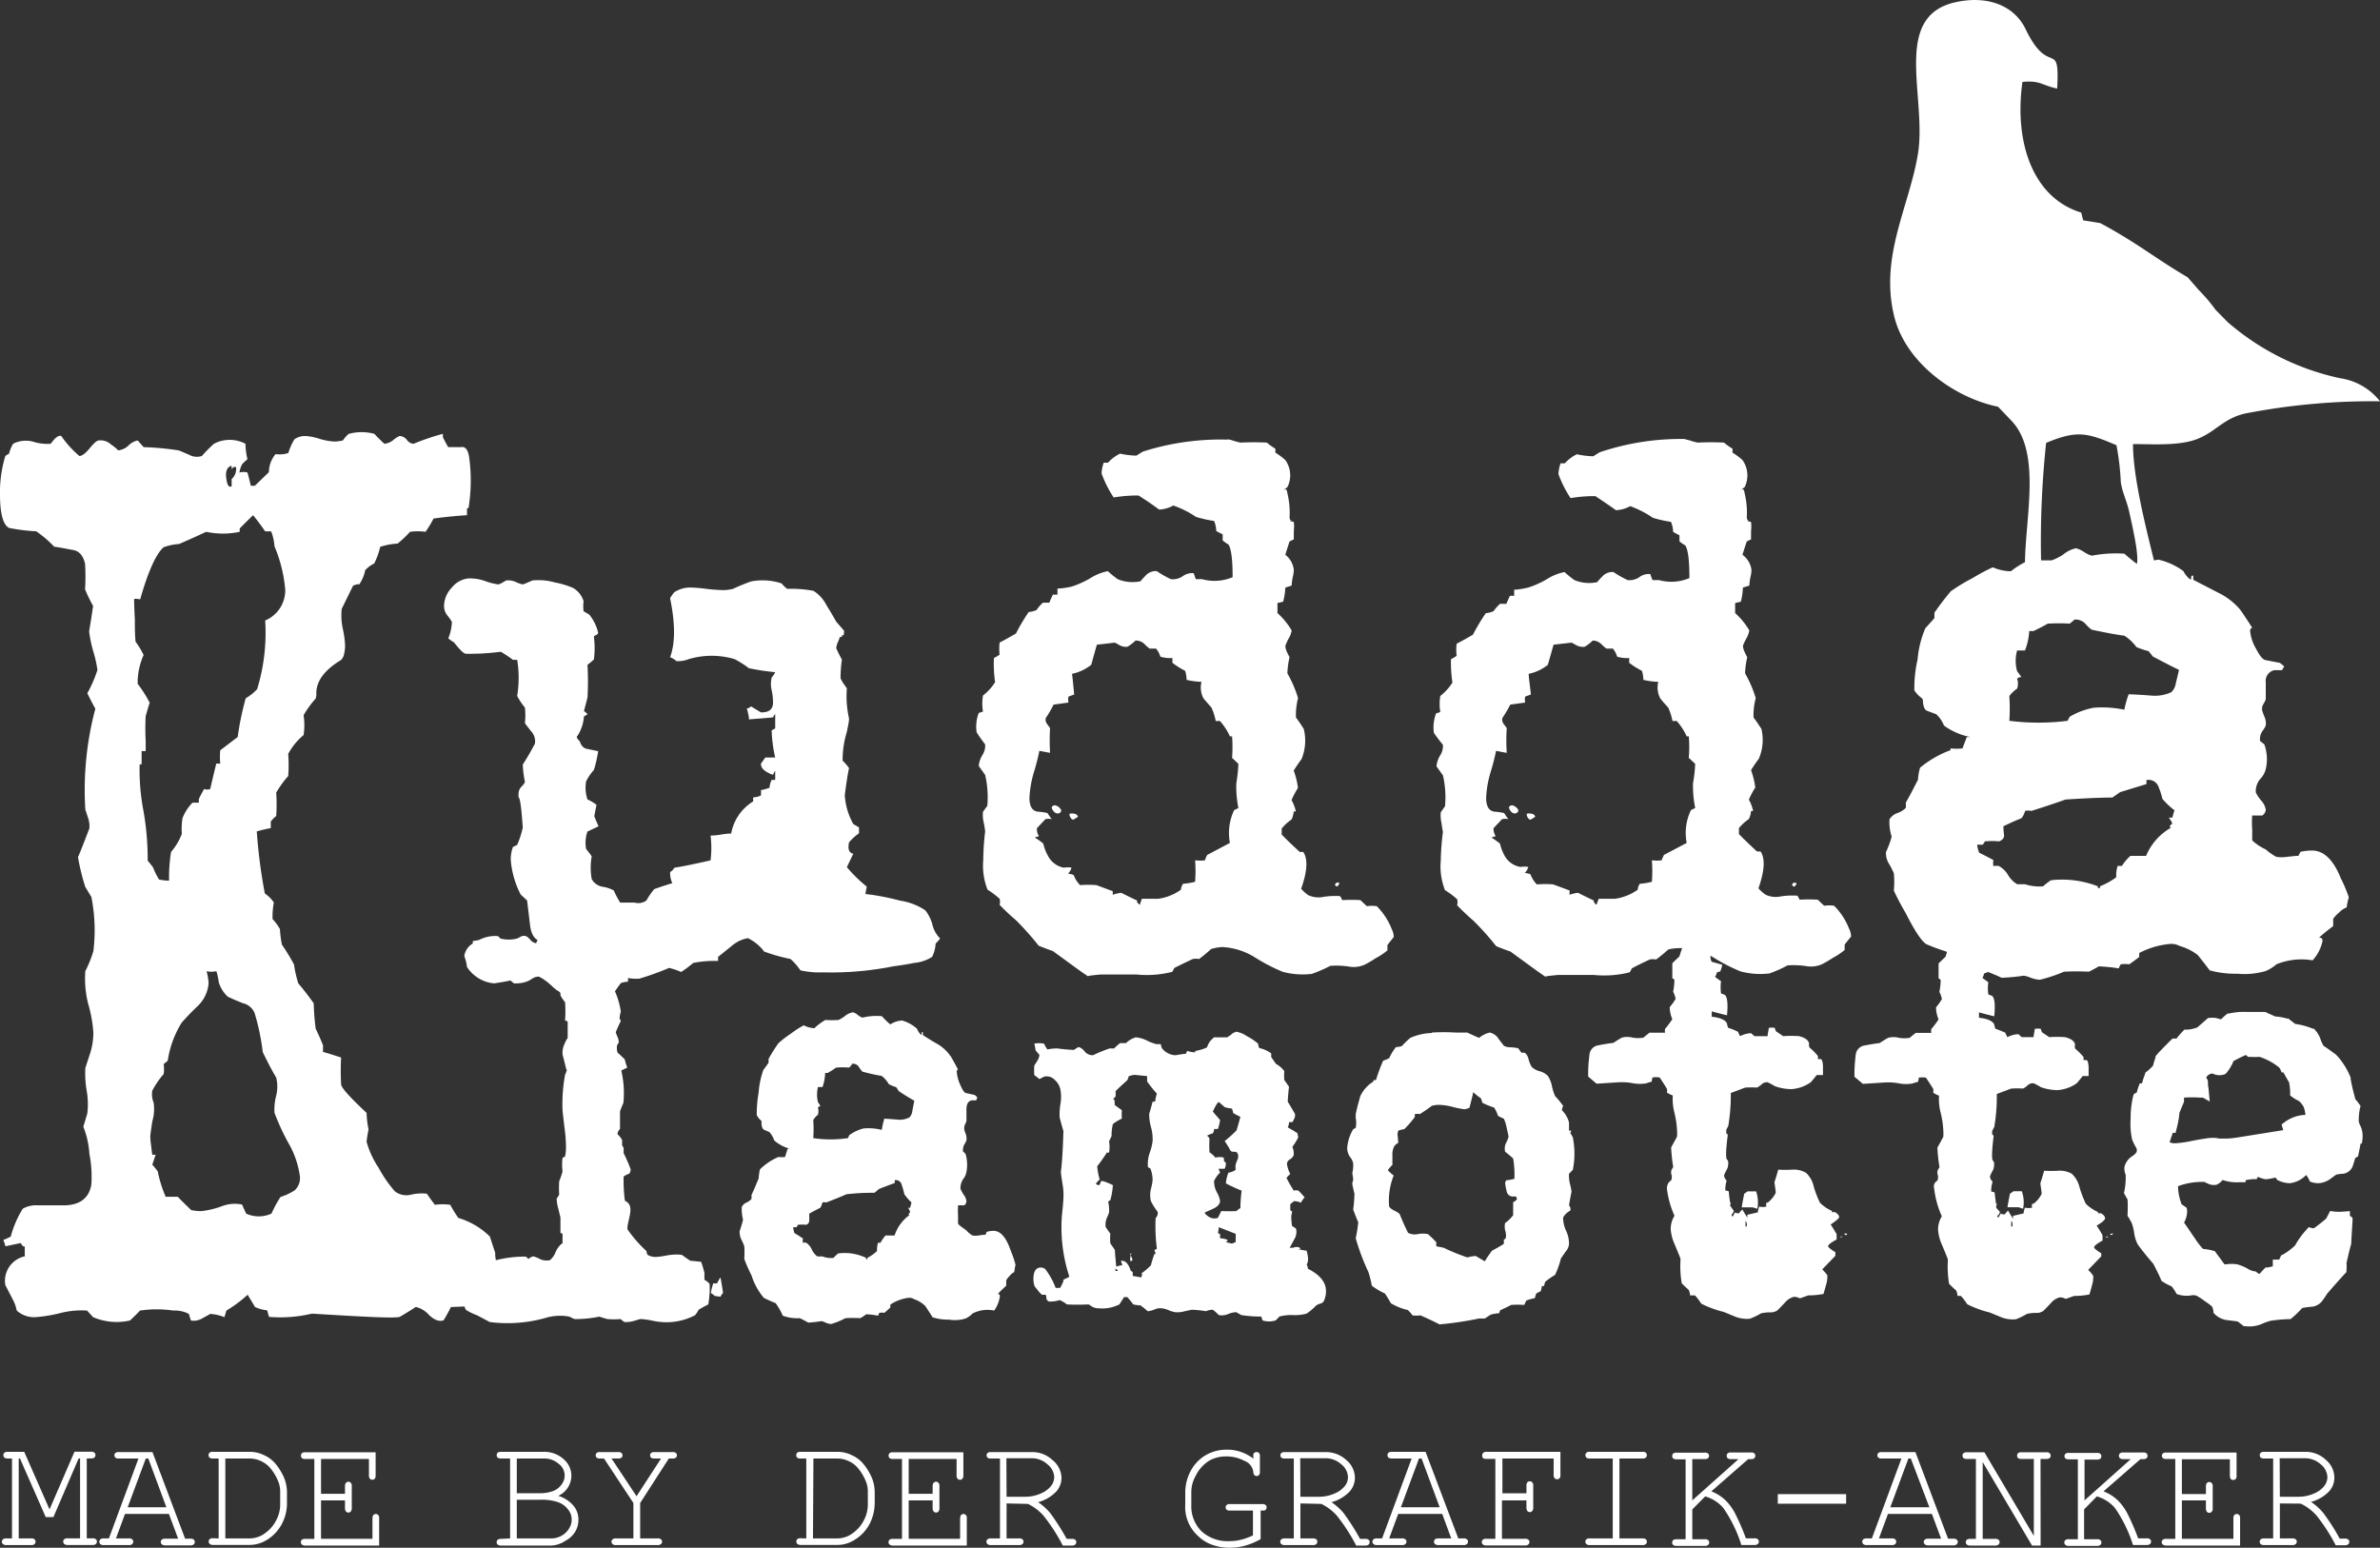 <?xml version="1.0" encoding="UTF-8"?> <svg xmlns="http://www.w3.org/2000/svg" viewBox="0 0 263.33 171.24"><rect x="0" y="0" width="263.33" height="171.24" fill="#333333" stroke="none"/><path d="M193.36,131.81h.94a3.83,3.83,0,0,1,.14,1.93l-.52-.16h-1.21c.06-.4.15-.9.28-1.51a3.47,3.47,0,0,0,.37-.26m-.23,3.33v.59c.12,0,.17-.11.14-.32s-.08-.34-.14-.27Zm11.1,1.34c.09,0,.14,0,.14.05s-.08.11-.14.11-.14,0-.14-.11S204.13,136.48,204.23,136.48Zm-.52.32a.14.14,0,0,1,.14.06.2.2,0,0,1-.14,0c-.09,0-.14,0-.14,0s.05-.06.14-.06Zm19.06-5h.93a3.62,3.62,0,0,1,.14,1.93l-.51-.16h-1.22c.06-.4.16-.9.28-1.51a3.57,3.57,0,0,0,.38-.25Zm-.24,3.33v.59c.13,0,.17-.11.14-.32s-.08-.33-.14-.26Zm11.1,1.34c.09,0,.14,0,.14.05a.14.14,0,0,1-.14.11c-.1,0-.14,0-.14-.11s0,0,.14,0Zm-.52.32a.14.14,0,0,1,.14.06.2.2,0,0,1-.14.05c-.09,0-.14,0-.14-.05s0,0,.14,0Zm8.53-15.33a1.22,1.22,0,0,1,0,.27v.19c-.17.4-.34.8-.5,1.21a9.82,9.82,0,0,1-.3,1.69l-.13.52h-.31c-.06.18-.12.37-.19.55l-.15.47H240a1.48,1.48,0,0,0,.65.13,12.05,12.05,0,0,0,2-.29c.43-.08.86-.16,1.3-.22a4.56,4.56,0,0,1,.89-.09,2.68,2.68,0,0,1,.7.08h.86a10,10,0,0,0,1.34-.15l4.88-.78a.61.61,0,0,0-.05-.18l-.13-.45.37-.28a4.09,4.09,0,0,1,2.27-.78,3.68,3.68,0,0,0-.19-.86,2.25,2.25,0,0,0-.56-.7,3.13,3.13,0,0,1-.66-.38l-.28-.2v-.36a6.73,6.73,0,0,0-.12-1.1c-.17-.28-.34-.58-.5-.87l-.13-.23h-.19l-.14-.32a.85.85,0,0,0-.17-.25,6.72,6.72,0,0,0-2.14-1.15,9.19,9.19,0,0,1-1.05,0h-.22l-.17-.15-.08-.06h0l-.62.29-.62.32-.12.06a4.43,4.43,0,0,1-.76,1.29l-.08.1-.11.07a1.7,1.7,0,0,1-1.38-.08.87.87,0,0,0-.67.41v.1a.65.65,0,0,1,.17.34.88.88,0,0,1,0,.23c0,.23.06.47.08.7l.12,1.32-.75-.43h-.32a13.07,13.07,0,0,0-1.77,0Zm10.1-9a6.23,6.23,0,0,1,1.29.23h.16l.12.1.64.5a7.44,7.44,0,0,1,1.93.52H256l.1.09a3.07,3.07,0,0,1,.69,1.2,6.54,6.54,0,0,0,.28.6c.48.31.95.66,1.41,1h0a7.88,7.88,0,0,1,1.6,2.53v.15a22.66,22.66,0,0,0,.54,2.27,2.6,2.6,0,0,1,.37.45l.19.26-.08.32a6.57,6.57,0,0,0-.12,1.4,1.88,1.88,0,0,0,.18.48,2.73,2.73,0,0,1,.24,1.35l-.07.61h-.15c-.06.38-.14.76-.22,1.13l-.06.29-.31.18c-.07.25-.15.5-.23.74a1.31,1.31,0,0,1-1.09,1,5.33,5.33,0,0,0-.79.1l-.52.38a2.5,2.5,0,0,1-1.46.57,2.55,2.55,0,0,1-.61-.08l-.3-.09-.13-.27q-.12-.22-.27-.45h-.05a3,3,0,0,1-1.78.89,3.13,3.13,0,0,1-1.2-.27l-.15-.06-.11-.12-.14-.18a6.54,6.54,0,0,1-1,.19h-.09a2.75,2.75,0,0,1-.77-.24h-.11l-.1.23h-.4a4.75,4.75,0,0,0-.83.12v.22h-.65a4.74,4.74,0,0,1-1.71-.19l-.18-.06h0a2,2,0,0,1-.67.53h0a1.51,1.51,0,0,1-1.06-.18c-.09,0-.19-.1-.28-.13a7.54,7.54,0,0,0-2.93.47,6,6,0,0,0,.4,2l.32.22.24.17.05.28a2.62,2.62,0,0,1-.34,1.36l.18.25c.34.48.67,1,1,1.46a8.3,8.3,0,0,0,.92,1.2,6.18,6.18,0,0,1,1.06.18l.24.06,1.08,1.47h.14a3.87,3.87,0,0,1,1.27,0,4.83,4.83,0,0,1,1.17.49,2,2,0,0,0,.89.3,1,1,0,0,0,.4.27c.16-.19.33-.38.5-.55l.17-.17h.23a4.76,4.76,0,0,0,.57-.13v-.74h.71q.06-.15.12-.27l.11-.21.2-.09a6.91,6.91,0,0,0,1.33-1,8.82,8.82,0,0,1,1.21-1.69l.29-.33.42.12H256a3.19,3.19,0,0,0,.42-.3c.33-.24.64-.5.95-.76l.22-.42.22-.42.48.06a5.57,5.57,0,0,0,1,0L260,134v.51h0l.29.22v.37c-.05.79-.1,1.57-.14,2.36v.14c-.2.71-.37,1.44-.53,2.16a3.05,3.05,0,0,1,0,.74v.23l-.15.17c-.69.74-1.35,1.49-2,2.25q-.24.39-.51.75a1.63,1.63,0,0,1-1.24.68,8.59,8.59,0,0,0-1,.14,9.93,9.93,0,0,1-1.09,1.06l-.2.17h-.26a15.45,15.45,0,0,0-1.79.16h-.07a6.07,6.07,0,0,0-1.06.37h0a3.53,3.53,0,0,1-1.82.25h-.17l-.13-.1-.52-.41-.27-.05-.83-.1h0a2.38,2.38,0,0,1-1.5-.71l-.11-.13v-.17a2.75,2.75,0,0,0-.14-.49A5.2,5.2,0,0,0,244,144a6.65,6.65,0,0,0-1-.66,1.33,1.33,0,0,0-.66,0,3.31,3.31,0,0,1-1.25-.09l-.25-.08-.14-.23a3.81,3.81,0,0,0-.43-.62,5.36,5.36,0,0,1-.92-.48l-.19-.11-.08-.2c-.25-.57-.54-1.14-.83-1.7-.6-.69-1.18-1.4-1.72-2.14h0a3.88,3.88,0,0,1-.4-1.29,5,5,0,0,0-.27-1.08c-.1-.21-.22-.41-.34-.61l-.12-.19v-.22a13.88,13.88,0,0,0,0-1.58L235,132l.06-.27a7.94,7.94,0,0,0,.13-1.75,1.74,1.74,0,0,1-.13-.9,2,2,0,0,1,.9-1.19,1.74,1.74,0,0,0,.42-.39.64.64,0,0,0,0-.47,6.76,6.76,0,0,1-.47-.93,8,8,0,0,1-.17-2.34,10.06,10.06,0,0,1,.27-2.45l.08-.26.23-.13.11-.07a4.26,4.26,0,0,1,.15-.54l.17-.45H237a8.39,8.39,0,0,1,.32-1l.07-.21.18-.13a4.79,4.79,0,0,0,.65-.62,6.41,6.41,0,0,1,.27-.88v-.15a6.57,6.57,0,0,1,.55-.62c.37-.39.75-.77,1.13-1.15l.21-.2h.44a9.88,9.88,0,0,1,.66-.77l.2-.21H242a4.15,4.15,0,0,0,1.11-.24l1.06-.93.15-.13h.19a2.21,2.21,0,0,1,1.11.14h.14a7.23,7.23,0,0,1,.59-.53l.11-.09h.14a7.49,7.49,0,0,1,2-.18h2.05l.16.09ZM163,120.84c-.06.34-.2.92-.42,1.73a2.76,2.76,0,0,1-.51.16,9.35,9.35,0,0,1-1.34-.26,6.41,6.41,0,0,0-1.57-.23,2.65,2.65,0,0,0-.74.11c-.32.25-.75.55-1.32.91a1.75,1.75,0,0,0-.56,0v.32a10.68,10.68,0,0,1-1.17,1.35,3.09,3.09,0,0,0-.65.16,1.13,1.13,0,0,0-.05.75,3.47,3.47,0,0,0,.05.59,1.36,1.36,0,0,0-.45.38,2,2,0,0,0-.21,1.07v1a4.8,4.8,0,0,0-.51.59,6.07,6.07,0,0,0,.65.59,7.54,7.54,0,0,0-.51,3.33c0,.18.21.36.56.54a2.72,2.72,0,0,1,.61.38c.25.64.56,1.34.93,2.09a1.63,1.63,0,0,0,1.08.14,3,3,0,0,1,1.12,0,10.21,10.21,0,0,1,.94.92,1,1,0,0,0,0,.43l.8.16a22.85,22.85,0,0,0,2.62,1.07,4.32,4.32,0,0,1,.93-.16l1,.59c.25-.41.52-.8.8-1.18.45-.23.89-.48,1.31-.75v-.49c.16,0,.24-.16.24-.37a1.85,1.85,0,0,0-.1-.65,1.8,1.8,0,0,1,0-.8,3.83,3.83,0,0,0,.89-.86V133a.84.84,0,0,0,.42-.32.55.55,0,0,0-.14-.32,1.46,1.46,0,0,1-.51,0,.7.7,0,0,1-.49-.57,6,6,0,0,1-.17-.94.73.73,0,0,0,.1-.26,4.77,4.77,0,0,0,.93-.17,11.3,11.3,0,0,0-.14-2.25c-.28-.25-.58-.5-.89-.75a1.44,1.44,0,0,1,.12-1,2.76,2.76,0,0,0,.26-.65c0-.07-.07-.4-.21-1a4.23,4.23,0,0,0-.31-1,4.35,4.35,0,0,1-.65-.32,3.45,3.45,0,0,0-.43-.91A8,8,0,0,1,164,122a2.9,2.9,0,0,0-.14-.48A7.59,7.59,0,0,1,163,120.84Zm-4.58-6.6a22.9,22.9,0,0,1,2.62,0h1.31c.34.17.78.37,1.31.59a2.76,2.76,0,0,1,1.17-.59,1.53,1.53,0,0,1,1,.73l.56.73a1.45,1.45,0,0,0,.7.17,4.47,4.47,0,0,1,.89.11c.12.18.25.35.38.51a.77.77,0,0,1,.37,0,1.29,1.29,0,0,1,.4.73,3.29,3.29,0,0,0,.33.8,1.86,1.86,0,0,0,.86.49,2,2,0,0,1,.94.53,3.08,3.08,0,0,1,.45,1.13,5.87,5.87,0,0,0,.35,1.1,10.21,10.21,0,0,1,.89,1.08,1.9,1.9,0,0,0-.14.48,3,3,0,0,1,.79,1.35v.91h.28a.87.87,0,0,0-.14.27,2.87,2.87,0,0,1,.28.48,9.09,9.09,0,0,1,0,3.6c-.15.14-.29.29-.42.43a3.92,3.92,0,0,0,.12,1.18,5.28,5.28,0,0,1,.16.81c-.09.39-.18.89-.28,1.5a.63.63,0,0,1,.14.59,1.81,1.81,0,0,0-.79.76,3.45,3.45,0,0,0,.32,1.45,3.31,3.31,0,0,1,.33,1.45,1.4,1.4,0,0,1-.37.86c-.31.46-.49.71-.52.75a10,10,0,0,1-.65,1.83,9.51,9.51,0,0,0-1.08.75,2.43,2.43,0,0,0-.14.48h-.23a4.53,4.53,0,0,1-.15.59,2.49,2.49,0,0,0-.51.27,3,3,0,0,1-.14.49,5.25,5.25,0,0,0-.94.26c-.06.15-.14.31-.23.49a8.78,8.78,0,0,0-1.45,0c-.25.14-.66.34-1.22.59l-.09.32a5.14,5.14,0,0,0-.94.16l-.66.43h-.65a37.25,37.25,0,0,1-4.36.65c-.49-.27-1.2-.59-2.1-1a3.32,3.32,0,0,1-.89,0,3.61,3.61,0,0,0-.52-.59,6.32,6.32,0,0,1-1.87-.75c-.16-.29-.37-.65-.66-1.08a7.59,7.59,0,0,1-1.45-.86,11,11,0,0,0-.37-1.5A24.79,24.79,0,0,1,150,137a15.49,15.49,0,0,0,.28-1.77c-.16-.36-.34-.82-.56-1.4a15.07,15.07,0,0,0,.14-1.77c-.1-.36-.17-.72-.24-1.07,0-.15.06-.29.1-.43a4.79,4.79,0,0,0-.1-.76,3.85,3.85,0,0,0,.1-1.07,1.51,1.51,0,0,0-.33-.7,1.71,1.71,0,0,1-.33-1,4.67,4.67,0,0,1,.66-2.09l.28-.16a2.8,2.8,0,0,0,0-1.08v-.43c.09-.46.26-1.13.51-2a3.77,3.77,0,0,1,1.45-1.61v-.16h.28a17.86,17.86,0,0,1,.8-2.15,3.81,3.81,0,0,0,.66-.27,5.7,5.7,0,0,1,.75-1.23,2.85,2.85,0,0,0,.65-.11,10.06,10.06,0,0,1,.94-.91,6.26,6.26,0,0,1,2.4-.54Zm-35,26.11v.27h.28a.69.69,0,0,0-.29-.27Zm1.74-1.67c-.13,0-.14.15,0,.33a1.66,1.66,0,0,1,.14.37c0,.07-.08.13-.23.16a1.28,1.28,0,0,1,.13-.86Zm9.69-2.9a3.23,3.23,0,0,1-.1.65l.24.1V137a2.64,2.64,0,0,1,.79.16c.1.07,0,.16-.14.27l.66.16.42-.16v-.92Zm0-13.86a1.12,1.12,0,0,0-.21.21,6.37,6.37,0,0,0-.45.86l.8.92a4.41,4.41,0,0,1-.24,1h-.42a.92.92,0,0,1-.14.48,2.76,2.76,0,0,0-.65.27.59.59,0,0,1,.28.32,12.68,12.68,0,0,0,0,1.51,1.24,1.24,0,0,1,.26.19,2.11,2.11,0,0,1,.39.4,1.87,1.87,0,0,1,.94,0v.32a1.18,1.18,0,0,0,.23.27,1.57,1.57,0,0,1-.14.64h-.65v.11a1.3,1.3,0,0,1,.14.32,3,3,0,0,0-.66.92,2.53,2.53,0,0,0,.31,1.26,2.89,2.89,0,0,1,.35.94c0,.36-.28.66-.84.91l-.85.38c0,.11.13.25.38.43a1.14,1.14,0,0,0,1.07.16l.38-.75a15.69,15.69,0,0,0,1.68,0,1.66,1.66,0,0,1,.43-.32,15.68,15.68,0,0,1,.14-1.94,17,17,0,0,1-1.74-.8,3.76,3.76,0,0,1,.28-1.19,1.65,1.65,0,0,0,.8-.32,1.94,1.94,0,0,1,0-.59,3.8,3.8,0,0,1,.23-.59c.1-.36.05-.61-.14-.75q0-.06-.3-.06a.5.5,0,0,1-.35-.1,10.07,10.07,0,0,0-.66-1.08,14.69,14.69,0,0,0,1.31-1.18c.13-.39.27-.9.43-1.51a6.8,6.8,0,0,1-.8-.42,1.71,1.71,0,0,0-.14-.49,3.66,3.66,0,0,1-.8-.16Zm-9.32-3a2.66,2.66,0,0,0-.65.16,1.69,1.69,0,0,1-.15.43c-.24.22-.64.57-1.17,1.08l-.14.16a1.94,1.94,0,0,1,0,.59c-.21.18-.29.27-.23.27s.14.12.14.27v.37l.8.59a4.71,4.71,0,0,0,0,.92,4.7,4.7,0,0,0-1,.61,5.29,5.29,0,0,0-.14,1.32l-.28.59a3.69,3.69,0,0,1,0,1.24h-.24c-.25.39-.56.84-.93,1.34l-.14.16a7.05,7.05,0,0,0,.28,1.51c-.06,0-.21.14-.42.43,0,.07.12.12.28.16s.15-.15.28-.43c.12-.07.56.07,1.31.43a7.79,7.79,0,0,1-.28,1.66l-.24.16a4.32,4.32,0,0,1,.1,1.19,3.51,3.51,0,0,1-.24.61,2,2,0,0,0-.14,1c.16.25.33.5.52.75a6.49,6.49,0,0,0,0,1.08c.15.21.33.46.51.75,0,.43.08,1,.14,1.83a2.2,2.2,0,0,1,.66-.16c0-.16-.1-.33-.14-.49q.7-.11,1.08,1.08l.23.16v.43l.94.16c.12-.29.12-.43,0-.43a6.68,6.68,0,0,0,1.07-.91c.07-.29.19-.7.38-1.24h.14a1.28,1.28,0,0,0-.14-.43l.28-.16a19.54,19.54,0,0,1-.14-3.33s0-.08.14-.24a.77.77,0,0,0,.09-.51,7,7,0,0,1-.75-1.19,2.89,2.89,0,0,1,0-1.34,5.58,5.58,0,0,0,.19-1.07,4,4,0,0,0-.24-1.19l-.28-.16a3.75,3.75,0,0,1,.19-1.56,6.25,6.25,0,0,0,.33-1.34,5.14,5.14,0,0,0-.19-1.56,5.45,5.45,0,0,1-.19-1.45c.1-.28.22-.73.38-1.34h.28A3.93,3.93,0,0,1,128,121a13.88,13.88,0,0,1-1.08-1.35v-.59Zm11.19-4.78a3,3,0,0,1,1.26.51,6.35,6.35,0,0,1,1.22.82,1.2,1.2,0,0,0,.14.49,3.31,3.31,0,0,1,1.31.59v.4l.52.75a3.11,3.11,0,0,1,.93.8,5.57,5.57,0,0,0,0,1c.16.21.33.46.52.74-.06.47-.11,1-.14,1.66.25.39.51.84.8,1.34a.84.84,0,0,1-.1.56,1.7,1.7,0,0,1-.19.35h-.37a1.38,1.38,0,0,1-.14.59c.28.14.64.36,1.08.64a1.57,1.57,0,0,0,.09.43,6,6,0,0,1-.66,1.08,1.9,1.9,0,0,1,.15.91,1,1,0,0,1-.43.48.62.62,0,0,0-.32.49,3.44,3.44,0,0,0,.37,1.12,2.86,2.86,0,0,0-.42.43,14.88,14.88,0,0,0,.8,1.4,1.46,1.46,0,0,1,.51,0c.19.18.42.43.7.75a3.22,3.22,0,0,0-.42.6,1.63,1.63,0,0,0-.79-.17,2.43,2.43,0,0,1-.38.33v.52c0,.2.09.27.21.24-.06.4-.09.54-.09.44a5.18,5.18,0,0,0,.09,1.24,1.39,1.39,0,0,1,.43.28,1.53,1.53,0,0,1-.07.92c-.11.22-.22.42-.33.62l-.31.57h.1a1.85,1.85,0,0,1,.47,0l-.14-.06c.49-.07.74,0,.74.17a.36.36,0,0,1-.23.05l.94.16c.21.75.21,1.25,0,1.51a1.16,1.16,0,0,1,.14.48c1.34.68,2,1.5,2,2.47a2.47,2.47,0,0,1-.19,1,.57.57,0,0,1-.37.37,2.14,2.14,0,0,0-.52.22,6.21,6.21,0,0,1-1.07.91,5,5,0,0,1-1.5.16,5.08,5.08,0,0,0-1.5.16,5.66,5.66,0,0,1-.42.43,2.39,2.39,0,0,1-1.45,0l-.14-.43a13.33,13.33,0,0,1-2.2-.16l-.57-.32a2.53,2.53,0,0,0-.93.22,1.79,1.79,0,0,1-1,.1,4.64,4.64,0,0,0-.66-.59,1.81,1.81,0,0,0-.75.16,11.89,11.89,0,0,0-1.59-.16l-.75.16a3,3,0,0,1-1.07.11,3.69,3.69,0,0,1-.78-.24,2.29,2.29,0,0,0-1.1-.19,3.11,3.11,0,0,0-.49.16,2.18,2.18,0,0,1-.68.16,8.17,8.17,0,0,0-.79-.64,4.4,4.4,0,0,1-.8-.11c-.16-.21-.37-.48-.66-.81h-.37c-.12.22-.3.49-.51.81a4.15,4.15,0,0,1-2.25.43,1.5,1.5,0,0,1-.82-.21,1.15,1.15,0,0,0-.35-.22,23.82,23.82,0,0,1-2.39,0,3.09,3.09,0,0,0-.8-.48,3.28,3.28,0,0,1-1.17.16.45.45,0,0,1-.3-.4.84.84,0,0,0-.07-.35h-.42a2.72,2.72,0,0,1-.4-.43l-.4-.49a2.45,2.45,0,0,1-.14-.8c0-.86.27-1.29.82-1.29a.81.81,0,0,1,.48.16,8.08,8.08,0,0,1,1.16,2.09h.5a6.4,6.4,0,0,0,.36-.75v-.16a6.72,6.72,0,0,0,.66-.32,17.39,17.39,0,0,1-.8-7.09c.06-.47.11-1,.14-1.62a6.68,6.68,0,0,0-.11-1.61c-.11-.71-.17-1.14-.17-1.29.13-1,.22-2.5.28-4.51-.12-.39-.26-.9-.42-1.51a7.3,7.3,0,0,1,.1-1.55,4.41,4.41,0,0,0,0-1.45,1.92,1.92,0,0,0-.65-1.16,1.21,1.21,0,0,0-1.17-.35l-.52.27a4.87,4.87,0,0,0-.56-.43,6.37,6.37,0,0,1,0-1.07l.31-.49a1.38,1.38,0,0,0,.25-.7l-.42-.48a5.71,5.71,0,0,0-.14-.75,2.8,2.8,0,0,1,1.08,0,3.14,3.14,0,0,0,.37.64A4.93,4.93,0,0,1,117,116c.61.08,1.22.14,1.83.16a3.94,3.94,0,0,1,.51-.32,1.34,1.34,0,0,1,.66.48,1.16,1.16,0,0,0,.93.43,17.48,17.48,0,0,1,1.83-.75h.51a6.06,6.06,0,0,1,.66-.59h.65a2.59,2.59,0,0,1,1.08-.64,3.45,3.45,0,0,1,1.27.37,5.27,5.27,0,0,0,1,.38h.51a1.16,1.16,0,0,0,.14.48,2,2,0,0,0,1.46.75l.51-.08a5,5,0,0,1,.66-.08l.14-.32a3,3,0,0,0,.89.16v-.15a4.86,4.86,0,0,0,1.31-.4,2.12,2.12,0,0,1,.79-1.11h1.45a2.26,2.26,0,0,1,.38-.25,1,1,0,0,1,.57-.34Zm-57,27.24c.1.5.19,1.06.28,1.67a1.34,1.34,0,0,0-.28.42c-.53-.07-.75-.1-.65-.1a3.32,3.32,0,0,0-.42-.32,5.71,5.71,0,0,1,.28-1.08.75.75,0,0,0,.42,0,5.76,5.76,0,0,1,.33-.6ZM94.39,112a1.44,1.44,0,0,1,.51.29,1.81,1.81,0,0,0,.52.3,6.5,6.5,0,0,1,2.15-.16,9,9,0,0,0,.94.91,2.61,2.61,0,0,1,1.31-.43,4.15,4.15,0,0,1,1.64.91,1.9,1.9,0,0,0,.37.59c.06.07.11.09.14.06v-.14c0-.12,0-.17.14-.13v.32c.56.37,1.11.71,1.64,1a4.7,4.7,0,0,1,1.4,1.3c.07.07.35.58.85,1.51-.1,0-.14.13-.14.27a4.21,4.21,0,0,0,.37,1.39c.25.59.46.9.63.94l1,.22.28.27-.14.32h-.51c-.38.11-.56.43-.56,1V124a1.74,1.74,0,0,1-.14.38.91.91,0,0,0-.1.54c0,.16.09.32.14.48a1.48,1.48,0,0,1,.1.75,1.9,1.9,0,0,1-.21.43,1.34,1.34,0,0,0-.17.81l.28.27a4.23,4.23,0,0,1,.1,2,1.78,1.78,0,0,1-.35.78,1.79,1.79,0,0,0-.31,1.1,4.94,4.94,0,0,0,.35.64,1.48,1.48,0,0,1,.31.7.61.61,0,0,1-.24.48H106a10.27,10.27,0,0,0,0,1.11v.88c0,.11.32.36.89.75a3,3,0,0,0,.7.59,2.06,2.06,0,0,0,.7,0,4.78,4.78,0,0,1,.75-.08l.14-.32a2.78,2.78,0,0,1,.75-.11q1.17,0,1.92,2.25a9.93,9.93,0,0,1,.51,1.51,7,7,0,0,0-.14.8,1.5,1.5,0,0,0-.51.43,1.84,1.84,0,0,0-.38.49v.59c-.32.29-.63.59-.93.91.15,0,.23.09.23.27A3.64,3.64,0,0,1,110,145a3.6,3.6,0,0,0-2.39.32,2.61,2.61,0,0,1-.73.54A3.88,3.88,0,0,1,105,146a5.39,5.39,0,0,1-1.82-.26c-.22-.36-.49-.77-.8-1.24a3.2,3.2,0,0,0-1.22-.75,1,1,0,0,0-.65-.16,4.69,4.69,0,0,0-2,.75v.32c-.19.18-.41.38-.66.59a1.75,1.75,0,0,0-.56,0l-.14.32a8.23,8.23,0,0,0-1.31-.16,4.41,4.41,0,0,1-.66.43,15,15,0,0,0-1.64,0,7.92,7.92,0,0,1-1.59.65,1.9,1.9,0,0,1-.61-.16,1.45,1.45,0,0,0-.47-.16,11.69,11.69,0,0,1-1.45.16c-.25-.15-.56-.31-.93-.49a4.67,4.67,0,0,1-1.88-.27,7.33,7.33,0,0,0-.79-1.39,13.85,13.85,0,0,1-1.31-.59,7.16,7.16,0,0,1-1.36-2.48,17.3,17.3,0,0,1-.8-1.82,10.9,10.9,0,0,0,0-1.4,4.34,4.34,0,0,0-.3-.7,1.94,1.94,0,0,1-.21-1,11,11,0,0,0,.37-1.24,5.09,5.09,0,0,1-.14-1.4,1,1,0,0,1,.54-.51,1.44,1.44,0,0,0,.54-.4v-.43c.22-.47.48-1.08.79-1.83a6.69,6.69,0,0,1,.14-1,6.6,6.6,0,0,1,2-1.35V128a2.62,2.62,0,0,0,.79,0c.07-.25.16-.55.28-.91h.24a4.15,4.15,0,0,1-1.73-.92,2.76,2.76,0,0,0-.52-.91l-.61-.27c-.15-.07-.25-.3-.28-.7a.62.62,0,0,0,0-.27,2.15,2.15,0,0,1-.52-.64,13.05,13.05,0,0,1,.21-2.5,9.2,9.2,0,0,1,.52-2.5c.14-.18.33-.44.58-.8v-.43a17.78,17.78,0,0,1,1.08-1.72,11.12,11.12,0,0,1,1.4-1.08,10.58,10.58,0,0,1,1.41-.91,2.8,2.8,0,0,0,1.17.32,6.35,6.35,0,0,1,1.22-.91,11.69,11.69,0,0,0,1.45,0,3.56,3.56,0,0,0,.77-.48A1.8,1.8,0,0,1,94.39,112Zm-.15,5.8-.28.32a8.78,8.78,0,0,0-1.45,0c-.3.21-.61.41-.93.59H91.3a5.58,5.58,0,0,1-.29,1.56H90.5a3.62,3.62,0,0,0,0,1.67,2.31,2.31,0,0,1,.28.48c-.06-.07-.16,0-.28.11a1.55,1.55,0,0,1,0,.8,2.27,2.27,0,0,0-.52.59,13.35,13.35,0,0,1,0,2,13,13,0,0,0,3.84,0l.14-.32a4.43,4.43,0,0,1,1.6-.75,6.09,6.09,0,0,1,2,.16,10.14,10.14,0,0,1,.28-1.24c-.16,0,.34,0,1.5.11a2.27,2.27,0,0,0,1.31-.27,1.33,1.33,0,0,0,.3-.75c.08-.4.15-.75.21-1.08-.37-.21-1-.57-1.73-1.07a2.87,2.87,0,0,0-.28-.43,4.94,4.94,0,0,1-.8-.32,3.3,3.3,0,0,0-.79-.92,20.17,20.17,0,0,1-2.15-.48A4,4,0,0,1,95,118a.75.75,0,0,0-.74-.3ZM99,130.57v.32c-.31.11-.89.32-1.73.65l-.52.43a25.09,25.09,0,0,0-3.09.16c-.56.25-1.31.55-2.24.91a1,1,0,0,0-.43,0,1.77,1.77,0,0,1-.23.59c-.31.15-.72.36-1.22.65q0,.38,0,.75a.5.5,0,0,1-.33.48,4.82,4.82,0,0,0-.93,0l-.15.27h-.37a2.9,2.9,0,0,0,.14.65c.25.14.56.34.94.59a1.29,1.29,0,0,0,0,.48.77.77,0,0,1,.37,0,1.78,1.78,0,0,1,.61.75,2.06,2.06,0,0,0,.61.76H91a2.55,2.55,0,0,0,1.22.16,4.79,4.79,0,0,1,.52-.49,5.48,5.48,0,0,1,3.09.49v.1s0,.06.14.06v-.16a4.73,4.73,0,0,0,1.07-.76,2.77,2.77,0,0,1,.1-.91h.28a4.17,4.17,0,0,1,.56-.81h1a4.48,4.48,0,0,1,1.64-2.25c-.13-.07-.09-.18.09-.32a2.19,2.19,0,0,0-.23-.49h.23c0-.11.08-.3.14-.59a5.73,5.73,0,0,1-.79-.91c-.07-.32-.16-.67-.28-1A.68.68,0,0,0,99,130.57ZM237.49,86.31v.44l-2.91.89-.86.6c-1.15,0-2.88.07-5.19.22-.94.34-2.19.76-3.77,1.26a1.65,1.65,0,0,0-.7,0,2.12,2.12,0,0,1-.4.81c-.52.2-1.2.5-2,.89a8.42,8.42,0,0,0,.08,1c0,.3-.18.52-.55.67a8.23,8.23,0,0,0-1.57,0l-.24.37h-.62a3,3,0,0,0,.23.89c.42.2.94.47,1.57.81a1.52,1.52,0,0,0,0,.67,1.34,1.34,0,0,1,.63,0,2.74,2.74,0,0,1,1,1,2.9,2.9,0,0,0,1,1h.87a5,5,0,0,0,2,.23,6.86,6.86,0,0,1,.86-.67,10.93,10.93,0,0,1,5.19.67v.14a.34.34,0,0,0,.23.08v-.22a8,8,0,0,0,1.81-1,3.15,3.15,0,0,1,.16-1.26h.47a5.27,5.27,0,0,1,.94-1.11h1.73a6.42,6.42,0,0,1,2.75-3.11c-.21-.1-.16-.25.16-.45a2.83,2.83,0,0,0-.4-.67h.4a8,8,0,0,1,.23-.81,8.34,8.34,0,0,1-1.33-1.26,9.12,9.12,0,0,0-.48-1.45A1.16,1.16,0,0,0,237.49,86.31Zm-8-17.71L229,69a19.86,19.86,0,0,0-2.44,0c-.42.25-.94.52-1.57.82h-.47a6.9,6.9,0,0,1-.47,2.15h-.87a4.24,4.24,0,0,0,0,2.29c.37.5.53.72.47.67s-.26,0-.47.15a1.76,1.76,0,0,1,0,1.11,3.53,3.53,0,0,0-.86.82,20.88,20.88,0,0,1,0,2.74,25.7,25.7,0,0,0,6.44,0l.24-.45a8.07,8.07,0,0,1,2.67-1,12.27,12.27,0,0,1,3.37.22,12.77,12.77,0,0,1,.48-1.71c-.27,0,.57,0,2.51.15a4.35,4.35,0,0,0,2.2-.37,1.7,1.7,0,0,0,.51-1c.13-.54.25-1,.35-1.48-.63-.29-1.59-.79-2.9-1.48-.11-.15-.27-.35-.47-.59a8.44,8.44,0,0,1-1.34-.45,4.87,4.87,0,0,0-1.34-1.26c-.83-.1-2-.32-3.61-.66a4.09,4.09,0,0,1-.71-.67,1.47,1.47,0,0,0-1.26-.44ZM238.32,62l.5-.08a7.49,7.49,0,0,1,2.75,1.26,2.81,2.81,0,0,0,.63.82c.11.1.19.12.24.07v-.18c0-.17.08-.24.23-.19v.45l2.75,1.42a7.39,7.39,0,0,1,2.36,1.79c.1.1.58.8,1.41,2.09a.35.35,0,0,0-.23.37,4.84,4.84,0,0,0,.63,1.91c.42.82.77,1.25,1.06,1.3l1.61.31a5.45,5.45,0,0,0,.47.37l-.24.44h-.86a1.21,1.21,0,0,0-.94,1.34v1.85a1.75,1.75,0,0,1-.24.52,1.06,1.06,0,0,0-.16.74c.07.23.15.45.24.67a1.81,1.81,0,0,1,.16,1,2.65,2.65,0,0,1-.36.6,1.61,1.61,0,0,0-.27,1.11l.47.37a4.83,4.83,0,0,1,.16,2.74,2.36,2.36,0,0,1-.59,1.07,2.1,2.1,0,0,0-.51,1.52,4.44,4.44,0,0,0,.59.89,2,2,0,0,1,.51,1,.8.8,0,0,1-.4.66h-1.1a9.64,9.64,0,0,0,0,1.52v1.23a5.62,5.62,0,0,0,1.5,1,5.6,5.6,0,0,0,1.17.82,3.89,3.89,0,0,0,1.18,0c.63-.07,1-.11,1.26-.11l.24-.45a6.65,6.65,0,0,1,1.25-.14c1.31,0,2.38,1,3.22,3.11a15.63,15.63,0,0,1,.87,2.07,7,7,0,0,0-.24,1.12,2.11,2.11,0,0,0-.86.59,2.88,2.88,0,0,0-.63.67v.81c-.42.3-.94.72-1.57,1.26.26,0,.39.12.39.37a4.48,4.48,0,0,1-1.1,2.15,7.31,7.31,0,0,0-4,.44,4.31,4.31,0,0,1-1.21.75,8.35,8.35,0,0,1-3.11.29,10.56,10.56,0,0,1-3.06-.37c-.37-.49-.81-1.06-1.33-1.7a5.93,5.93,0,0,0-2-1,1.9,1.9,0,0,0-1.1-.22,9.12,9.12,0,0,0-3.37,1v.44c-.32.25-.69.52-1.1.81a3.78,3.78,0,0,0-.95,0l-.23.45a17.82,17.82,0,0,0-2.2-.22c-.32.19-.68.39-1.1.59a25.23,25.23,0,0,0-2.75,0,16.4,16.4,0,0,1-2.67.89,3.45,3.45,0,0,1-1-.22,3,3,0,0,0-.79-.23,21.72,21.72,0,0,1-2.43.23c-.42-.2-.95-.42-1.57-.67h0v.09a.73.73,0,0,0-.42.16c.06,0,0,.18-.14.43.21.17.43.33.65.48a5.08,5.08,0,0,0,0,1.35l.42.16c.29.25.36,1,.24,2.26-.34-.08-.91-.22-1.69-.43v.59c.94.1,1.5.35,1.69.75a1.56,1.56,0,0,0,.14.48,8.37,8.37,0,0,1,1.08.43c.06.15.14.31.23.49a2.92,2.92,0,0,1,1.22-.33l.37.33H225c0-.2.08-.51.14-.92a2.43,2.43,0,0,1,.66,0,1.56,1.56,0,0,0,.14.39l.8.53a12.49,12.49,0,0,1,1.73,0c.62.14,1,.4,1.12.77a1.17,1.17,0,0,0,0,.49,7,7,0,0,1,.94.94v.33h.28c.16,0,.25.26.28.77,0,.34,0,.67,0,1h-.66c-.15.21-.37.48-.65.8a4.22,4.22,0,0,1-2.11.76,5.46,5.46,0,0,1-1.87-.33,5.57,5.57,0,0,0-.8-.43.87.87,0,0,0-.68.25,1.87,1.87,0,0,1-.49.34,9.54,9.54,0,0,0-1.31,0l-1.59.6a19.46,19.46,0,0,1-.28,3.65l-.23.43v.48c.06-.1.1-.09.14.06a.37.37,0,0,1,0,.21c-.19,1.58-.2,2.43-.05,2.55s.17.44.05.94c-.14.24-.26.5-.38.76a.8.8,0,0,0,.14.45l.15.19a2.8,2.8,0,0,0-.15,1.08.93.93,0,0,1,.38.1c0,.25.08.67.14,1.24H221c-.06,0-.11.14-.14.32s.27.38.42.59c-.09.25-.17.38-.23.38s-.05,0-.05-.11v.32h.14c.07-.15.15-.29.23-.43.07.08.21.11.43.11l.37-.43c.06.11.13.22.21.35l.35.56v-.32l1.17-.27c0-.22.08-.43.14-.64a1.55,1.55,0,0,0,.8,0,1,1,0,0,1,0-.43H225a3.09,3.09,0,0,0,.89-1.08c0-.28-.08-.68-.14-1.18.12-.36.26-.82.42-1.39a13.36,13.36,0,0,0,1.55,0,2.68,2.68,0,0,1,1.52.34,3.07,3.07,0,0,1,.86,1.54,12.2,12.2,0,0,0,.68,1.77,4.36,4.36,0,0,0,1.34.91v.16a.77.77,0,0,1,.37,0q.42.27.42.54t-.93.81c.28.43.5.78.65,1.07v.59a5,5,0,0,0-.58.35c-.24.16-.35.3-.35.4s.26.33.79.65V139l-1.45,1.5a4.28,4.28,0,0,1,.56.65,3,3,0,0,1-.14,1.07c-.09.36-.19.7-.28,1a8.64,8.64,0,0,1-1.69.16l-.93.33a1.38,1.38,0,0,0-.66-.17,1.91,1.91,0,0,0-1,.65c-.47.5-.75.79-.84.86a1.3,1.3,0,0,1-.8.21,4.21,4.21,0,0,0-1,.11,7.14,7.14,0,0,1-1.21.59,3.49,3.49,0,0,1-1.6-.21l-1.31-.54a11.53,11.53,0,0,1-2.48-.91,6.2,6.2,0,0,0-.7-.92h-.37a2.49,2.49,0,0,0-.14-.59c-.28-.24-.54-.49-.8-.75a12.05,12.05,0,0,1-.14-2.47v-.27s-.22-.57-.66-1.61a4.83,4.83,0,0,1-.42-1.67,2.84,2.84,0,0,1,.42-1.45,10.39,10.39,0,0,1-.84-3,1.1,1.1,0,0,1,0-.57,1.07,1.07,0,0,1,.35-.38,1,1,0,0,0,0-.75v-.32l.23-.43a17.23,17.23,0,0,1-.23-2.15c.19-.33.4-.72.65-1.19a4.7,4.7,0,0,0,0-.75,9.92,9.92,0,0,0-.28-1.88,6,6,0,0,1-.19-1.93,2.65,2.65,0,0,1-.65-.33.79.79,0,0,0,0-.43s-.27-.44-.8-1.23a2.62,2.62,0,0,0-.79,0,1.83,1.83,0,0,1-.1.48,2.23,2.23,0,0,0-.56.16,4.21,4.21,0,0,1-1.5,0,6.58,6.58,0,0,0-1.54-.11l-2.48.16-.94-.79a17.33,17.33,0,0,1,.14-2.39,1.15,1.15,0,0,1,1-1.07c.55-.11,1.1-.2,1.66-.27a10.36,10.36,0,0,1,.94-.58,2.32,2.32,0,0,1,1.17,0,3.57,3.57,0,0,0,1.22,0c.18-.17.4-.34.65-.54h1.73a1,1,0,0,1,0-.43,10.27,10.27,0,0,0,.8-1.07,3.37,3.37,0,0,1-.28-1.33,6.39,6.39,0,0,0,.65-.92,3.24,3.24,0,0,0-.28-.79,6.7,6.7,0,0,0,.14-1.34l-.23-.16v-1.65l.79-.76a2.3,2.3,0,0,1,.14-.46l-.07-.09a22.36,22.36,0,0,1-2.2-.81c-.52-.3-1.28-1.44-2.28-3.41-.48-.82-.93-1.66-1.33-2.52a10.37,10.37,0,0,0,0-1.93,9.4,9.4,0,0,0-.51-1,2.21,2.21,0,0,1-.36-1.34,10.53,10.53,0,0,0,.63-1.7,5.26,5.26,0,0,1-.24-1.93,1.75,1.75,0,0,1,.91-.7,2.4,2.4,0,0,0,.9-.56v-.59c.37-.64.81-1.48,1.34-2.52a6,6,0,0,1,.23-1.33A11.37,11.37,0,0,1,215.81,83v-.2a5.91,5.91,0,0,0,1.33,0q.18-.51.48-1.26H218a7.28,7.28,0,0,1-2.91-1.26,3.41,3.41,0,0,0-.86-1.26l-1-.37c-.26-.1-.42-.42-.47-1a.67.67,0,0,0-.08-.37,3.35,3.35,0,0,1-.87-.89,14.3,14.3,0,0,1,.36-3.45,11,11,0,0,1,.86-3.44c.24-.25.56-.62,1-1.11v-.6c.57-.82,1.17-1.61,1.81-2.37A20.71,20.71,0,0,1,218.17,64c.82-.48,1.43-.82,1.83-1h0a3.82,3.82,0,0,1,.51-.23,5,5,0,0,0,1.83.43h.15a9.18,9.18,0,0,1,1.56-1c.06-5,1.78-12.12-1.44-15.59L221.07,45c-4.9-1-10.25-4.92-11.49-10-1.63-6.65,1.66-12.1,2.63-18,1-6.24-2.93-15.17,4.13-16.75,3.58-.8,6.54.37,7.79,3,2.62,5.41,3.78.89,3.48,6.55-1.84-.41-1.82-.91-3.84-.74-.94,6.69,1.15,12.83,6.5,14.46l.22.86,1.88.3c4.13,2.21,6.1,3.91,9.68,6l1.2,1.38a18.17,18.17,0,0,1,1.89,2.22l1.33,1.35a27.8,27.8,0,0,0,12.47,6.22,6.85,6.85,0,0,1,4.39,2.55,73.49,73.49,0,0,0-14.5,1.27c-2.69.45-3.52,2-5.62,2.86-1.94.8-4.69.62-7.21.6C236,52.67,237.33,58,238.32,62Zm-8.61-1.33a2.76,2.76,0,0,1,.87.4,3.23,3.23,0,0,0,.86.41,14.12,14.12,0,0,1,3.61-.22c.45.4.91.78,1.39,1.13.15-.87-.13-2.55-.88-5.86-.29-1.24-.76-2.09-.91-3.21a27.76,27.76,0,0,0-.48-4.06c-3.32-1.43-4.42-1.65-7.78-.26a102.65,102.65,0,0,0-.56,13H227a6.11,6.11,0,0,0,1.3-.66,3.2,3.2,0,0,1,1.45-.69Zm-31.18,37c.16,0,.23,0,.23.07a.34.34,0,0,1-.07.19l-.16.18a1.58,1.58,0,0,1-.24-.15A.29.29,0,0,1,198.53,97.65ZM169.15,90c.42,0,.66.12.71.37l-.47.3h-.16a.83.83,0,0,1-.31-.52C168.92,90,169,90,169.15,90Zm-1.81-.89a.92.92,0,0,1,.51.3c.14.15.17.27.12.37a.43.43,0,0,1-.39.22.57.57,0,0,1-.43-.26.93.93,0,0,1-.2-.41.38.38,0,0,1,.39-.23Zm8.88-18.23a5.66,5.66,0,0,1-.86.67,1.47,1.47,0,0,1-1-.19l-.47-.26-2,.23-.63,2.22a4.89,4.89,0,0,1-2.12,1c0,.44.13,1.21.24,2.29l-.63.23a1.56,1.56,0,0,0,0,.66l-1.65.23a14.69,14.69,0,0,1-.87,1.48.78.78,0,0,0,.12.63l.36.48a20.88,20.88,0,0,0,0,2.74c-.06,0-.45-.07-1.18-.22a24.48,24.48,0,0,1-.63,2.44,11.65,11.65,0,0,0-.47,2.75c0,1,.34,1.5,1,1.55a5.48,5.48,0,0,1,1,.15,4.48,4.48,0,0,0,.47.67,1.7,1.7,0,0,0-.71,0l-.94,1a1.45,1.45,0,0,0,.24.88l-.47.15c.31.2.62.42.94.67a5.17,5.17,0,0,0,.55,1.41,2.45,2.45,0,0,0,1.73,1.18,2.48,2.48,0,0,1,.86,0,1.74,1.74,0,0,1-.39.67,1.71,1.71,0,0,1,.63.15,3.08,3.08,0,0,0,.7,1.11,10.94,10.94,0,0,1,1.81,0l1.81.67V99a3.89,3.89,0,0,1,.94-.22c.47.24,1.07.54,1.81.88-.16,0-.08.2.23.45l.24-.67h1.8a5.72,5.72,0,0,0,2.52-1,1.38,1.38,0,0,1,.23-.66,7.35,7.35,0,0,0,1.34-.22,15.76,15.76,0,0,0,0-2.38,4.05,4.05,0,0,0,1.1,0c0-.14.13-.34.23-.59l2.52-1.33a5.82,5.82,0,0,1,.47-3.63l.47-.23a12.58,12.58,0,0,1-.24-2.74,15.54,15.54,0,0,0,.24-2.15c-.21-.19-.44-.42-.71-.66a13.51,13.51,0,0,0,0-2.38h-.23a6.79,6.79,0,0,0-1.1-1.7h-.47a6.89,6.89,0,0,0-.47-1.48c-.32-.35-.61-.67-.87-1a2.54,2.54,0,0,1-.23-1.85,8.49,8.49,0,0,1-1.65-.22,3.73,3.73,0,0,0-.16-1,8.59,8.59,0,0,1-1.41-.89v-.53a3.6,3.6,0,0,1-1.34-.15,2.31,2.31,0,0,0-.47-.89h-.71a4,4,0,0,1-.51-.44,1.38,1.38,0,0,0-1-.45ZM186.43,48.6a4.12,4.12,0,0,1,.71.19c.24.07.47.13.71.18a28.05,28.05,0,0,1,2.9,0,6.18,6.18,0,0,0,.94.67v.44a6.84,6.84,0,0,1,1.1.82,2.92,2.92,0,0,1,.24,3c-.47.34-.55.42-.24.22.11,0,.19.1.24.44a9.37,9.37,0,0,1,.24,2.74c.1.35.18.42.23.23a.73.73,0,0,1-.16.14,1.77,1.77,0,0,1,.4.08,4.18,4.18,0,0,1,0,1q0,.47,0,.93l-.47.22c-.06.15-.21.64-.48,1.48a2.44,2.44,0,0,1,1,1.7,3.49,3.49,0,0,1-.12.78,7.4,7.4,0,0,0-.12.93l-.71.22a6.92,6.92,0,0,1-.23,1.56l-.63.15v1.11a8.05,8.05,0,0,1,1.57,1.92,2.83,2.83,0,0,1-.35.93,5.51,5.51,0,0,0-.36.78,2.15,2.15,0,0,0,.24.78l.24.48a8.87,8.87,0,0,0-.24,1.78,13,13,0,0,1,1.18,2.74,7.07,7.07,0,0,0-.24,2.15q.39.51.87,1.26a5.27,5.27,0,0,1-.29,3.3c-.26.34-.55.76-.86,1.26a9,9,0,0,1,.47,1.92,9,9,0,0,0-.71,1.34,4.35,4.35,0,0,1,.47,1.26h-.23a2.51,2.51,0,0,1-.24.89,5.22,5.22,0,0,0-1.1,1v.66c.58.6,1.26,1.24,2,1.93h.4c.52.79.44,2.15-.24,4.07a4.1,4.1,0,0,0,.79.71,2.69,2.69,0,0,0,1.72.18,8.44,8.44,0,0,1,1.81-.07l.24.44a16.68,16.68,0,0,1,2,0l.71.67a4.05,4.05,0,0,1,1.1,0,7.39,7.39,0,0,1,1.65,2.52,2.14,2.14,0,0,1,.23.89c-.21.25-.44.54-.71.89v.59a7.53,7.53,0,0,1-1.33.89,11.4,11.4,0,0,1-1.22.71,3.05,3.05,0,0,1-1.77.18,9.54,9.54,0,0,0-2-.07,14.32,14.32,0,0,1-2,.89,8.54,8.54,0,0,1-3.22-.23,20.28,20.28,0,0,1-3-1.55l-.31-.18v.08a1.12,1.12,0,0,0,.14.59l1.17.33a4.05,4.05,0,0,1-.23.75.73.73,0,0,0-.42.16c.06,0,0,.18-.15.43q.33.26.66.48a5.09,5.09,0,0,0,0,1.35l.42.16c.28.25.36,1,.24,2.26-.35-.08-.91-.22-1.69-.43v.59c.94.1,1.5.35,1.69.75a1.33,1.33,0,0,0,.14.48,7.71,7.71,0,0,1,1.07.43c.07.15.14.31.24.49a2.88,2.88,0,0,1,1.21-.33l.38.33h1.45c0-.2.08-.51.14-.92a2.43,2.43,0,0,1,.66,0c0,.13.09.26.14.39l.79.53a12.63,12.63,0,0,1,1.74,0c.62.14,1,.4,1.12.77a1,1,0,0,0,.05.49,6.36,6.36,0,0,1,.93.94v.33h.28c.15,0,.25.26.28.77v1H201c-.15.21-.37.48-.65.8a4.22,4.22,0,0,1-2.11.76,5.46,5.46,0,0,1-1.87-.33,6.77,6.77,0,0,0-.8-.43.87.87,0,0,0-.68.25,2.14,2.14,0,0,1-.49.34,9.54,9.54,0,0,0-1.31,0l-1.59.6a20.33,20.33,0,0,1-.28,3.65L191,125v.48c.06-.1.11-.09.14.06a.37.37,0,0,1,0,.21c-.19,1.58-.21,2.43-.05,2.55s.17.44.05.94c-.14.24-.26.5-.38.76a.8.8,0,0,0,.14.45l.14.19a3,3,0,0,0-.14,1.08.93.93,0,0,1,.38.1c0,.25.07.67.14,1.24h.14c-.07,0-.11.14-.14.32.12.18.26.38.42.59-.1.25-.17.38-.24.38s0,0,0-.11v.32h.14c.07-.15.15-.29.23-.43.06.08.2.11.42.11l.38-.43.21.35.35.56v-.32l1.17-.27c0-.22.08-.43.14-.64a1.55,1.55,0,0,0,.8,0,.79.79,0,0,1,0-.43h.14a3.09,3.09,0,0,0,.89-1.08c0-.28-.08-.68-.14-1.18.12-.36.26-.82.42-1.39a13.19,13.19,0,0,0,1.54,0,2.68,2.68,0,0,1,1.52.34,2.91,2.91,0,0,1,.87,1.54,11.15,11.15,0,0,0,.68,1.77,4.15,4.15,0,0,0,1.33.91v.16a.81.81,0,0,1,.38,0q.42.27.42.54c0,.11-.31.38-.94.81.28.43.5.78.66,1.07v.59a5.08,5.08,0,0,0-.59.35c-.23.16-.35.3-.35.4s.27.33.8.65v.4l-1.45,1.5a4.93,4.93,0,0,1,.56.65,3,3,0,0,1-.14,1.07l-.28,1a8.64,8.64,0,0,1-1.69.16l-.93.33a1.38,1.38,0,0,0-.66-.17,1.91,1.91,0,0,0-1,.65c-.47.5-.75.79-.84.86a1.37,1.37,0,0,1-.8.21,4.21,4.21,0,0,0-1,.11,7.24,7.24,0,0,1-1.22.59,3.47,3.47,0,0,1-1.59-.21l-1.31-.54a11.53,11.53,0,0,1-2.48-.91,7.7,7.7,0,0,0-.7-.92H187a2.49,2.49,0,0,0-.14-.59c-.27-.24-.54-.49-.79-.75a11.39,11.39,0,0,1-.14-2.47v-.27s-.22-.57-.66-1.61a4.83,4.83,0,0,1-.42-1.67,2.84,2.84,0,0,1,.42-1.45,10.39,10.39,0,0,1-.84-3,1.36,1.36,0,0,1,.11-.53,1,1,0,0,1,.36-.38,1,1,0,0,0,0-.75v-.32l.23-.43a17.23,17.23,0,0,1-.23-2.15c.18-.33.4-.72.65-1.19a4.7,4.7,0,0,0,0-.75,10.8,10.8,0,0,0-.28-1.88,6,6,0,0,1-.19-1.93,2.91,2.91,0,0,1-.66-.33.64.64,0,0,0,0-.43s-.26-.44-.79-1.23a2.68,2.68,0,0,0-.8,0l-.09.48a2.23,2.23,0,0,0-.56.16,4.21,4.21,0,0,1-1.5,0,6.71,6.71,0,0,0-1.55-.11l-2.48.16-.93-.79a15.89,15.89,0,0,1,.14-2.39,1.15,1.15,0,0,1,1-1.07c.54-.11,1.1-.2,1.66-.27.3-.21.61-.4.93-.58a2.32,2.32,0,0,1,1.17,0,3.57,3.57,0,0,0,1.22,0c.19-.17.41-.34.66-.54h1.73a1,1,0,0,1,0-.43,10.27,10.27,0,0,0,.8-1.07,3.57,3.57,0,0,1-.29-1.33,6.46,6.46,0,0,0,.66-.92,3.24,3.24,0,0,0-.28-.79,6.7,6.7,0,0,0,.14-1.34l-.23-.16v-1.65l.79-.76c.09-.31.19-.61.3-.91h-.29a5.28,5.28,0,0,0-1.25.15,16.11,16.11,0,0,1-1.34,1.11,1.7,1.7,0,0,0-.71,0c-1,.47-1.67.8-2,1a1.44,1.44,0,0,1-.23.42,11.54,11.54,0,0,1-3.93.29h-4c-1.1.1-1.54.17-1.33.22-.32-.2-.76-.51-1.34-.93l-2.59-1.89c-.32-.1-.84-.29-1.57-.59a30.57,30.57,0,0,0-2.52-2.82c-.52-.44-1.12-1-1.8-1.7a1.27,1.27,0,0,0,0-.67,8.81,8.81,0,0,0-1.34-1,7.12,7.12,0,0,1-.47-3.26,28,28,0,0,1,.24-3.18c-.06-.3-.11-.62-.16-1a3.62,3.62,0,0,1-.08-1.18l.47-.67a10.58,10.58,0,0,0-.23-3.41l-.71-1a2.79,2.79,0,0,1,.39-1.19,1.93,1.93,0,0,0,.32-1.19c-.35-.43-.69-.87-1-1.33a4.36,4.36,0,0,1,.24-2.15l.47-.15a5.32,5.32,0,0,1,0-1.78,5.89,5.89,0,0,0,1.34-1.48,15,15,0,0,1-.16-2.59,4.34,4.34,0,0,0,.63-.37,5,5,0,0,1,0-1.34c.57-.29,1.18-.64,1.8-1a23.72,23.72,0,0,1,1.42-2.38,2.54,2.54,0,0,0,.86-.22,5,5,0,0,1,.71-.81h.71c.1-.25.23-.55.39-.89h.47v-.67A8.25,8.25,0,0,0,169.1,65a10.24,10.24,0,0,0,2-.89,5.83,5.83,0,0,1,2-.82,11.57,11.57,0,0,0,1.1.89,4.24,4.24,0,0,0,2.51.23,7.82,7.82,0,0,1,.55-.6,1.5,1.5,0,0,1,1.26-.52,10.56,10.56,0,0,0,1.57.89,1.92,1.92,0,0,0,1.3-.33,1.7,1.7,0,0,1,1.21-.33q.1.33.24.66h.71a5.13,5.13,0,0,0,3.37-.22c0-2-.15-3.18-.47-3.63a3.09,3.09,0,0,1-.63-.44v-.67c-.21-.1-.44-.22-.7-.37a3,3,0,0,0-.24-1.11,14.06,14.06,0,0,1-2-.45A11.14,11.14,0,0,0,180.37,56a3.61,3.61,0,0,1-1.58.45c-.68-.5-1.44-1-2.27-1.56a15.86,15.86,0,0,0-2.75.22,12.52,12.52,0,0,1-1.34-2.66,4,4,0,0,1,.24-1.19h.47a4.31,4.31,0,0,1,1.33-1,9.32,9.32,0,0,0,1.81.22l.71-.44a28.07,28.07,0,0,1,9.44-1.47ZM147.94,97.65c.16,0,.24,0,.24.07a.36.36,0,0,1-.08.19,1.29,1.29,0,0,1-.16.18,1.14,1.14,0,0,1-.23-.15A.31.31,0,0,1,147.94,97.65ZM118.56,90c.42,0,.66.12.71.37l-.47.3h-.16a.83.83,0,0,1-.31-.52C118.33,90,118.41,90,118.56,90Zm-1.8-.89a.92.92,0,0,1,.51.3c.13.15.17.27.12.37a.39.39,0,0,1-.4.22.6.6,0,0,1-.43-.26.93.93,0,0,1-.2-.41.38.38,0,0,1,.4-.23Zm8.87-18.23a5.66,5.66,0,0,1-.86.67,1.42,1.42,0,0,1-.94-.19l-.47-.26-2,.23c-.21.74-.42,1.48-.62,2.22a5,5,0,0,1-2.13,1c.06.44.14,1.21.24,2.29l-.63.23a1.56,1.56,0,0,0,0,.66l-1.65.23a12.93,12.93,0,0,1-.86,1.48.74.74,0,0,0,.12.63l.35.48a25,25,0,0,0,0,2.74s-.45-.07-1.18-.22a24.48,24.48,0,0,1-.63,2.44,12.18,12.18,0,0,0-.47,2.75c0,1,.34,1.5,1,1.55a5.48,5.48,0,0,1,1,.15,6.2,6.2,0,0,0,.47.67,1.65,1.65,0,0,0-.7,0l-.94,1a1.32,1.32,0,0,0,.23.88l-.47.15a8.9,8.9,0,0,1,.94.67,5.17,5.17,0,0,0,.55,1.41A2.48,2.48,0,0,0,117.7,96a2.48,2.48,0,0,1,.86,0,1.74,1.74,0,0,1-.39.67,1.71,1.71,0,0,1,.63.15,3,3,0,0,0,.71,1.11,10.82,10.82,0,0,1,1.8,0l1.81.67V99a3.89,3.89,0,0,1,.94-.22c.47.24,1.08.54,1.81.88q-.24.06.24.45l.23-.67h1.81a5.68,5.68,0,0,0,2.51-1,1.29,1.29,0,0,1,.24-.66,7.39,7.39,0,0,0,1.33-.22,15.76,15.76,0,0,0,0-2.38,4.05,4.05,0,0,0,1.1,0,2.19,2.19,0,0,1,.24-.59l2.51-1.33a5.9,5.9,0,0,1,.47-3.63l.47-.23a12,12,0,0,1-.23-2.74,17.23,17.23,0,0,0,.23-2.15l-.7-.66a15.76,15.76,0,0,0,0-2.38h-.24a6.79,6.79,0,0,0-1.1-1.7h-.47a6.38,6.38,0,0,0-.47-1.48l-.87-1a2.54,2.54,0,0,1-.23-1.85,8.49,8.49,0,0,1-1.65-.22,3.73,3.73,0,0,0-.16-1,8.59,8.59,0,0,1-1.41-.89v-.53a3.6,3.6,0,0,1-1.34-.15,2.31,2.31,0,0,0-.47-.89h-.71a4,4,0,0,1-.51-.44,1.36,1.36,0,0,0-1.06-.45ZM135.85,48.6a4,4,0,0,1,.7.19c.24.07.47.13.71.18a28.25,28.25,0,0,1,2.91,0,6.18,6.18,0,0,0,.94.67v.44a7.31,7.31,0,0,1,1.1.82,2.9,2.9,0,0,1,.23,3c-.47.34-.55.42-.23.22.1,0,.18.1.23.44a9.37,9.37,0,0,1,.24,2.74c.1.35.18.42.23.23l-.15.14a2.24,2.24,0,0,1,.39.08,4.18,4.18,0,0,1,0,1q0,.47,0,.93l-.47.22c-.05.15-.21.64-.47,1.48a2.41,2.41,0,0,1,.94,1.7,3.49,3.49,0,0,1-.12.78,7.4,7.4,0,0,0-.12.93l-.7.22a6.85,6.85,0,0,1-.24,1.56l-.63.15v1.11a7.86,7.86,0,0,1,1.57,1.92,2.45,2.45,0,0,1-.35.93,6.86,6.86,0,0,0-.35.78,2.13,2.13,0,0,0,.23.78l.24.48a8.87,8.87,0,0,0-.24,1.78,13,13,0,0,1,1.18,2.74,7.39,7.39,0,0,0-.23,2.15c.26.34.55.76.86,1.26A5.33,5.33,0,0,1,144,84c-.26.34-.55.76-.86,1.26a8.42,8.42,0,0,1,.47,1.92,9,9,0,0,0-.71,1.34,4.69,4.69,0,0,1,.48,1.26h-.24a2.51,2.51,0,0,1-.24.89,5.17,5.17,0,0,0-1.09,1v.66c.57.6,1.25,1.24,2,1.93h.39c.52.79.45,2.15-.24,4.07a4.42,4.42,0,0,0,.79.71,2.71,2.71,0,0,0,1.73.18,8.35,8.35,0,0,1,1.8-.07l.24.44a16.68,16.68,0,0,1,2,0l.71.67a4.05,4.05,0,0,1,1.1,0,7.39,7.39,0,0,1,1.65,2.52,2.1,2.1,0,0,1,.23.89c-.2.25-.44.54-.7.89v.59a7.61,7.61,0,0,1-1.34.89,10.5,10.5,0,0,1-1.22.71,3,3,0,0,1-1.76.18,9.54,9.54,0,0,0-2-.07,14.93,14.93,0,0,1-2.05.89,8.54,8.54,0,0,1-3.22-.23,20.28,20.28,0,0,1-3-1.55,7.53,7.53,0,0,0-3.69-1.19A5.21,5.21,0,0,0,134,105a16.11,16.11,0,0,1-1.34,1.11,1.65,1.65,0,0,0-.7,0c-1,.47-1.68.8-2.05,1a1.44,1.44,0,0,1-.23.42,11.54,11.54,0,0,1-3.93.29h-4c-1.09.1-1.54.17-1.33.22-.31-.2-.76-.51-1.34-.93l-2.59-1.89c-.31-.1-.84-.29-1.57-.59a32,32,0,0,0-2.51-2.82,23.51,23.51,0,0,1-1.81-1.7,1.27,1.27,0,0,0,0-.67,8.73,8.73,0,0,0-1.33-1,7.11,7.11,0,0,1-.48-3.26A28,28,0,0,1,109,92a9.28,9.28,0,0,0-.16-1,3.62,3.62,0,0,1-.08-1.18l.48-.67a10.87,10.87,0,0,0-.24-3.41l-.71-1a2.8,2.8,0,0,1,.4-1.19,1.94,1.94,0,0,0,.31-1.19c-.33-.43-.65-.87-.94-1.33a4.25,4.25,0,0,1,.23-2.15l.47-.15a5.32,5.32,0,0,1,0-1.78,5.56,5.56,0,0,0,1.34-1.48,14.06,14.06,0,0,1-.13-2.67,4.34,4.34,0,0,0,.63-.37,6,6,0,0,1,0-1.34c.58-.29,1.18-.64,1.81-1a21,21,0,0,1,1.41-2.38,2.53,2.53,0,0,0,.87-.22,4.53,4.53,0,0,1,.7-.81h.71c.1-.25.23-.55.39-.89H117v-.67a8.25,8.25,0,0,0,1.57-.22,10.24,10.24,0,0,0,2-.89,5.83,5.83,0,0,1,2-.82,11.57,11.57,0,0,0,1.1.89,4.27,4.27,0,0,0,2.52.23,7.7,7.7,0,0,1,.54-.6,1.5,1.5,0,0,1,1.26-.52,10.56,10.56,0,0,0,1.57.89,1.92,1.92,0,0,0,1.3-.33,1.74,1.74,0,0,1,1.22-.33c.07.22.14.44.23.66H133a5.16,5.16,0,0,0,3.38-.22c0-2-.16-3.18-.47-3.63a3.09,3.09,0,0,1-.63-.44v-.67c-.21-.1-.45-.22-.71-.37a3,3,0,0,0-.24-1.11,14.06,14.06,0,0,1-2-.45,10.74,10.74,0,0,0-2.51-1.26,3.57,3.57,0,0,1-1.57.45q-1-.75-2.28-1.56a15.86,15.86,0,0,0-2.75.22,12.52,12.52,0,0,1-1.34-2.66,4,4,0,0,1,.24-1.19h.47a4.35,4.35,0,0,1,1.34-1,9.13,9.13,0,0,0,1.8.22l.71-.44a28.24,28.24,0,0,1,9.39-1.33Zm-113,58.84a6.15,6.15,0,0,1,.23,1.35,3.93,3.93,0,0,1-1.26,2.57c-.6.57-1.16,1.16-1.71,1.77a11,11,0,0,0-1.55,4.23l-.45.37a4.05,4.05,0,0,1,0,1.1,9.36,9.36,0,0,0-1.26,1.84A2.41,2.41,0,0,0,17,122a4.89,4.89,0,0,1-.15,2.08c-.15,1-.22,1.51-.22,1.59a6.88,6.88,0,0,0,.07.92c.07.53.1.92.15,1.17h.37l-.37,1.1c.15.16.35.41.6.73a14,14,0,0,0,.88,2.82h1.34c.39.41.89.9,1.48,1.47a5.24,5.24,0,0,0,1.11.12,9.53,9.53,0,0,0,2.3-.55,4,4,0,0,1,2.22-.18l.45,1a3.36,3.36,0,0,0,2.81,0,12.57,12.57,0,0,1,1-1.84,6.35,6.35,0,0,0,1.56-.73,1.83,1.83,0,0,0,.59-1.47,10,10,0,0,0-1.33-3.86,25.77,25.77,0,0,1-1.49-3.25,6.08,6.08,0,0,1,.19-1.9,4.23,4.23,0,0,0,0-2c-.4-.65-.89-1.59-1.49-2.82a25.15,25.15,0,0,0-.89-4.29A1.83,1.83,0,0,0,26.9,111c-.57-.22-1.14-.46-1.7-.73a3.63,3.63,0,0,1-1-1.6,6.31,6.31,0,0,0-.26-1.22,2.64,2.64,0,0,1-1.12,0ZM28,57c-.34.33-.84.82-1.48,1.47v.37a8.92,8.92,0,0,1-3.71,0q-1,.48-3,1.35a5.93,5.93,0,0,0-1.71.36q-1.26,1.11-2.59,5.76c-.45-.08-.67-.08-.67,0s0,.82.08,2.21c0,.83,0,1.65.08,2.48a9.13,9.13,0,0,1,.89,1.47,7.56,7.56,0,0,0-.66,3.18,14.76,14.76,0,0,1,1.33,2.09s-.15.49-.44,1.47a26.34,26.34,0,0,0,0,2.81v1.08h-.45v1.47h-.22a24.09,24.09,0,0,0,.41,5.08,30.7,30.7,0,0,1,.48,5.58c.15.16.34.4.59.73a7.71,7.71,0,0,0,.67,1.35,5.24,5.24,0,0,0,1.11.12,16.9,16.9,0,0,1,.22-3.18,6.55,6.55,0,0,0,1.19-2,7.61,7.61,0,0,1,.07-1.72,5,5,0,0,1,1.11-1.72H22V88.4c.18-.38.38-.75.59-1.11a.86.86,0,0,0,.67,0c.15-.65.37-1.59.67-2.81h.44a7.22,7.22,0,0,1,0-1.47l1.93-1.47a31.1,31.1,0,0,1,.89-4.29,5.34,5.34,0,0,0,1.26-1,21.26,21.26,0,0,0,.89-7.6,3.62,3.62,0,0,0,2.22-3.43,16.05,16.05,0,0,0-1.19-4.78A5.49,5.49,0,0,0,30,58.79h-.66C29,58.3,28.56,57.68,28,57Zm-2.59-5.39c-.35.24-.47.69-.37,1.35s.24,1,.59.85V53a1.44,1.44,0,0,0,.45-.74c.09-.4.07-.61-.08-.61s-.22.08-.37.25v-.37ZM38.6,48a5.4,5.4,0,0,1,2.82,0c.29.32.66.69,1.11,1.1a1.84,1.84,0,0,0,1-.43,3.18,3.18,0,0,1,.67-.43,1.05,1.05,0,0,1,.82.43,1,1,0,0,0,.74.43A25.5,25.5,0,0,1,49,48v.36c.18.38.38.75.59,1.11H51c.45-.09.75.24.89,1a18.72,18.72,0,0,1,0,5.39c0,.32-.12.45-.22.36V57c-1.23.08-2.47.2-3.7.37a12.23,12.23,0,0,1-.89,1.47,6.12,6.12,0,0,0-1.71,0A13.44,13.44,0,0,1,44,60.14a7.55,7.55,0,0,0-1.93.36,8.79,8.79,0,0,1-.66,1.84,3.42,3.42,0,0,0-1,.74,4.22,4.22,0,0,1-.67,1.59c-.1-.08-.32,0-.67.12l-1.26,2.57a6.84,6.84,0,0,0,.12,2.21,10.31,10.31,0,0,1,.25,1.84A4.24,4.24,0,0,1,38,72.63l-.23.37C36,74.06,35,75.29,35,76.68a1.82,1.82,0,0,1-.07.61,10.56,10.56,0,0,0-1.34,1.84,7.37,7.37,0,0,1,0,2.2,6.85,6.85,0,0,0-1.7,2.08,16.7,16.7,0,0,1,0,2.45,11.05,11.05,0,0,0-1.33,1.84,18.51,18.51,0,0,1,0,2.58,3.85,3.85,0,0,0-.6.61v.73c-.44.08-1,.21-1.55.37a58.78,58.78,0,0,0,.89,6.86,3.8,3.8,0,0,1,1,1,8.07,8.07,0,0,0-.14,1.84,5.48,5.48,0,0,1,.81,1.1,12.45,12.45,0,0,0,.22,1.72,23.46,23.46,0,0,1,1.34,2.2A13.63,13.63,0,0,0,33,108.8c.5.57,1.06,1.3,1.71,2.2a26.77,26.77,0,0,0,.22,2.82c.24.49.52,1.1.81,1.84v.73c.35.08,1,.29,2,.61a28.83,28.83,0,0,0,0,2.94c0,.41,1,1.48,2.82,3.19a10.39,10.39,0,0,0,.22,1.84,11.87,11.87,0,0,0-.22,1.35,9.93,9.93,0,0,0,1.33,2.88,14,14,0,0,0,1.82,2.63,2.12,2.12,0,0,0,1.67.37,5.25,5.25,0,0,1,1.85-.13c.25.37.54.78.89,1.23a6.05,6.05,0,0,1,1.7,0,13.4,13.4,0,0,0,.89,1.45,8.37,8.37,0,0,1,3.49,2.06l.59,1.8a3.18,3.18,0,0,0,.08.82,12.89,12.89,0,0,1,3.32-.4l.28.26A1.34,1.34,0,0,1,59,139a3.91,3.91,0,0,1,.84.35,2,2,0,0,0,1,.08,2.23,2.23,0,0,0,.63-.89,2.48,2.48,0,0,1,.68-.94h.09v-1.08a.44.44,0,0,0-.23-.1v-1.67c0-.11-.11-.45-.23-1a4.38,4.38,0,0,1-.19-1.13l.28-.43a12.51,12.51,0,0,1,0-1.5,8.09,8.09,0,0,0,.37-1.08,6.27,6.27,0,0,1,0-1.5l.28-.16a4.76,4.76,0,0,0,.1-1.13,16.68,16.68,0,0,0-.17-2.12c-.11-.92-.18-1.53-.21-1.86a17.77,17.77,0,0,1,.28-3.92c.19-.43.24-.63.14-.59-.12-.5-.26-1.06-.42-1.67a2.39,2.39,0,0,1,.24-1.21,3.25,3.25,0,0,1,.33-.61V113a.79.79,0,0,1-.29-.11,13.35,13.35,0,0,0,0-2,6.19,6.19,0,0,1-.51-.75v-.27a1,1,0,0,0-.42-.32l-.38-.32s-.14-.14-.44-.4a5.3,5.3,0,0,0-1.15-.78,1.28,1.28,0,0,0-.79.27,2.88,2.88,0,0,1-.66.32,3.83,3.83,0,0,1-1.31.16l-.38-.32c-.46.1-1.07.21-1.82.32a4,4,0,0,1-3-1.83,3.12,3.12,0,0,0-.15-.75,2.16,2.16,0,0,0-.14-.43,1.91,1.91,0,0,1,.94-1.4v-.27L53,104a3.85,3.85,0,0,1,2.1-.43l.28.27a3.78,3.78,0,0,0,1.83,0l.47-.24a.68.68,0,0,1,.56,0c.06,0,.21.13.44.38a1,1,0,0,0,.64.38l.14-.33h.07q-.75-.36-.9-1.8c-.1-.89-.21-1.76-.31-2.6l-.71-.66a10,10,0,0,1-1.1-3.86,4.16,4.16,0,0,1,.24-1.4l.47-.23a10,10,0,0,0,.62-1.92c-.15-2.23-.31-3.34-.47-3.34v-.44a1.19,1.19,0,0,1,.36-.78,1.48,1.48,0,0,0,.35-.48,12.57,12.57,0,0,1-.24-1.93c.42-.64.87-1.41,1.34-2.3a1.61,1.61,0,0,0-.43-1.4c-.39-.5-.62-.79-.67-.89a8.14,8.14,0,0,0,0-1.71A7.43,7.43,0,0,1,57.22,77a12.2,12.2,0,0,0,0-4h-.47a13.54,13.54,0,0,0-1.34-.89,26,26,0,0,1-3.85.22c-.26,0-.71-.47-1.33-1.26a4.46,4.46,0,0,1-.63-.44,5.23,5.23,0,0,0,.4-1.83,6.2,6.2,0,0,0-.47-.67,1.66,1.66,0,0,1-.39-1.26A3,3,0,0,1,50,65a2.73,2.73,0,0,1,1.77-1,5,5,0,0,1,1.92.29,6.71,6.71,0,0,0,1.45.37,1.61,1.61,0,0,0,.48-.22l.39-.22a2,2,0,0,1,1.1.19,4.5,4.5,0,0,0,.7.25,2.76,2.76,0,0,0,.59-.22l.51-.22a6.67,6.67,0,0,1,2.48.22,9.82,9.82,0,0,1,2,.6,2.56,2.56,0,0,1,1.18,1.48,4.13,4.13,0,0,0,0,1.11l.63.37A5,5,0,0,1,66.18,70c0,.1-.08.18-.23.26s-.24.13-.24.18a9.66,9.66,0,0,1,0,2.52,6.73,6.73,0,0,1-.71.59,31.4,31.4,0,0,1,0,3.63c-.1.4-.23.89-.39,1.49.26.19.39.32.39.37l-.39.22a4.61,4.61,0,0,1-.71,2.15c-.15.1-.08.3.24.59.16.5.42.78.78.85l1.26.26a13.59,13.59,0,0,1-.47,2.08,5.51,5.51,0,0,0-.86,1.26,4.08,4.08,0,0,0,.15,2,4.58,4.58,0,0,1,1,.6q-.24,1.17-.24,1.26c.1.29.26.66.47,1.11L65,92a3.72,3.72,0,0,0-.15,1.93c.21.25.41.52.62.81a7.11,7.11,0,0,0,0,2.52,1.7,1.7,0,0,0,1.26.86,3.74,3.74,0,0,1,1.18.4,9.53,9.53,0,0,0,.71,1.34h1.57a1.53,1.53,0,0,0,1.33-.23,7.84,7.84,0,0,1,.87-1.26s.73-.27,2-.66a2.49,2.49,0,0,1-.24-1.26c.11,0,.27-.15.47-.45.95-.14,2.28-.42,4-.81a11.42,11.42,0,0,0,0-2.74,8.47,8.47,0,0,0,1.14-.11,7.35,7.35,0,0,1,1.14-.12,5.25,5.25,0,0,1,2.43-3.55v-.45A2,2,0,0,0,84.2,88v-.6c.26,0,.57-.13.94-.23a2.22,2.22,0,0,1,.24-.88h.39v-1a1.57,1.57,0,0,0-.24.44c-.94-.34-1.38-.76-1.33-1.26.15-.19.31-.42.47-.66h1.1a15.22,15.22,0,0,1-.39-3l.39-.22V79a1.18,1.18,0,0,0-.24.37c-.47.05-1.36.12-2.67.22v-.22a9.93,9.93,0,0,0-.23-1,.5.5,0,0,0,.27-.07.75.75,0,0,0,.2-.15c.31.2.68.42,1.1.67.89,0,1.33-.32,1.33-1.11a6.47,6.47,0,0,0-.15-1.34,3.05,3.05,0,0,1,0-1.41,2.52,2.52,0,0,0,.39-.59,26.56,26.56,0,0,1-2.91-.44,10.7,10.7,0,0,0-1.57-1,8.86,8.86,0,0,0-5.1,0,3.37,3.37,0,0,1-1.34.22,2.28,2.28,0,0,0-.71-.44c.58-1.54.58-3.71,0-6.53a5.24,5.24,0,0,1,.47-.66A3.29,3.29,0,0,1,76.38,65a17.12,17.12,0,0,1,1.77.15c.62.08,1.24.12,1.85.14a4.42,4.42,0,0,0,1.1-.14,21.54,21.54,0,0,1,2-.82,6.69,6.69,0,0,1,3.38.22,3.52,3.52,0,0,0,.62.6,13.5,13.5,0,0,1,2.91.22,4,4,0,0,1,1.41,1.55c.37.6.74,1.21,1.1,1.86l.87,1q0,.75-.24.45c0,.25,0,.32-.23.22a2.35,2.35,0,0,1-.2.56,2.44,2.44,0,0,0-.2.7q.28.65.63,1.26A15.15,15.15,0,0,0,93,75.05l.23.44.47.67a11,11,0,0,0,.24,3.33c0,.4-.13.89-.24,1.48a10.45,10.45,0,0,0-.47,3.19,6.14,6.14,0,0,1,.71.82c-.16.74-.31,1.73-.47,3a7.47,7.47,0,0,0,.94,3.19l.63.37v.66a5.5,5.5,0,0,0-1.1,1c-.16.74,0,1.16.47,1.26l-.71,1.48a15.41,15.41,0,0,0,2.2,2.15l-.15.82a26.43,26.43,0,0,1,3.85.74,6.75,6.75,0,0,1,2.78,1.07,4.36,4.36,0,0,1,.79,1.6,3.15,3.15,0,0,0,.82,1.48c.06,0-.1.25-.47.59a3.66,3.66,0,0,1-.39,1.48,4.45,4.45,0,0,1-2,.67c-.74.15-1.49.27-2.28.37a35,35,0,0,1-7.78.67,9.66,9.66,0,0,1-2.51-.22,6.3,6.3,0,0,0-1.1-1.26,19.66,19.66,0,0,1-2.91-.82,4.88,4.88,0,0,0-1.8-1.48,3.63,3.63,0,0,0-1.73.81l-1.57,1.26v.45a12.11,12.11,0,0,0-2.75.22,12,12,0,0,1-1.34,1,7.43,7.43,0,0,0-1.33-.45,30.81,30.81,0,0,1-3.3,1.19,5.17,5.17,0,0,1-1.24-.07,2.67,2.67,0,0,0,0,.4,2.77,2.77,0,0,0-.8.16c-.19.25-.41.55-.65.91a8.48,8.48,0,0,1,.65,2.26,2.69,2.69,0,0,0-.14.75l.14.27c-.2.4-.39.82-.56,1.24a4,4,0,0,0,.16.45,1.63,1.63,0,0,1,.17.57c0,.1,0,.16,0,.16-.22.18-.27.54-.14,1.07.25.22.51.47.8.75a7.49,7.49,0,0,0,.28.92l-.66.32a10.89,10.89,0,0,1,.23,3.6c-.12.25-.24.56-.37.91v1.94l-.14.19a.77.77,0,0,0-.14.4,2.87,2.87,0,0,1,.51.64v.59L69,127v.59a15.39,15.39,0,0,1,.79,1.82,1.9,1.9,0,0,1-.14.43,2.65,2.65,0,0,0-.65.33,17.2,17.2,0,0,0,.14,2.68c1.06.49.46,1.68.28,2.9V136a13.94,13.94,0,0,0,2.11,2.42.76.76,0,0,0,.14.43,1.78,1.78,0,0,0,.84.22,8.16,8.16,0,0,0,1.12-.14,6.65,6.65,0,0,1,1.17-.13,2.85,2.85,0,0,1,.66.05c.31.23.62.45.94.65.31,0,.7.07,1.17.1a10.42,10.42,0,0,1,.37,1.24v.75a2.38,2.38,0,0,1,.56.43,5.82,5.82,0,0,1,0,1.18,8.72,8.72,0,0,1-.14,1.13,10.25,10.25,0,0,0-1.07.59,3.11,3.11,0,0,1-.38.59,6.78,6.78,0,0,1-3.7.76,8.66,8.66,0,0,1-1.12-.17,7.15,7.15,0,0,0-1.22-.16c-.09,0-.36.11-.79.22a3,3,0,0,1-1,.11l-.43-.33a8.78,8.78,0,0,1-1.45,0c-.28-.07-.57-.16-.89-.27a12.73,12.73,0,0,1-2.76.27l-.56-.27a5.58,5.58,0,0,0-2.72.17,15.57,15.57,0,0,1-6.08.43l-1.41-.75a6.52,6.52,0,0,1-1.22-.59,1.84,1.84,0,0,1-.17-.38l-1.5.06c-.24.49-.52,1-.81,1.47-.45.16-1,0-1.63-.61a2.75,2.75,0,0,0-1.45-.87c-.49.33-1.09.7-1.78,1.1-.59.17-3.83,0-9.71-.36a15.11,15.11,0,0,1-4.74.36l-.22-.73a3.94,3.94,0,0,1-1.34-.37c-.19-.33-.46-.77-.81-1.35A14.35,14.35,0,0,1,25.05,145l-.22.73a5.21,5.21,0,0,0-1.56-.36l-.89.49a1.84,1.84,0,0,1-1.26.24l-.22-.73a3.35,3.35,0,0,0-1.71-.37,12.74,12.74,0,0,0-3.7,0c-.3.33-.67.69-1.11,1.1a6.65,6.65,0,0,1-4.08-.37L9.63,145a9.5,9.5,0,0,0-2.81.24,16.46,16.46,0,0,1-2.89.49A2.89,2.89,0,0,1,1.85,145a4.11,4.11,0,0,0-.44-1.23l-.82-1.59A2.77,2.77,0,0,1,2.74,139v-1.11c-.1.08-.25,0-.44-.36l-1.71.36c0-.16-.12-.41-.22-.71a4.67,4.67,0,0,0,.82-.37,11.4,11.4,0,0,1,1.33-3.08,3,3,0,0,1,1.7-.37H7c1.82,0,2.86-.78,3.11-2.33a13.13,13.13,0,0,0-.22-3.37,9.68,9.68,0,0,0-.67-3c.1-.33.25-.82.44-1.47a8.45,8.45,0,0,0-.07-2.51,11.72,11.72,0,0,1-.15-2.51q.08-.25.48-1.47a7.59,7.59,0,0,0,.41-2.45A15.07,15.07,0,0,0,9.74,111a11.47,11.47,0,0,1-.3-3.55,13.61,13.61,0,0,0,.89-2.21,18.88,18.88,0,0,0-.22-6c-.2-.33-.42-.7-.67-1.1a23.5,23.5,0,0,1-.81-3.31c.09-.17.52-1.23,1.26-3.19a2.94,2.94,0,0,0-.19-1.28l-.26-.8a34.93,34.93,0,0,1,1.11-11.15c-.19-.33-.49-.9-.89-1.71a13.7,13.7,0,0,0,1.12-2.58A13.46,13.46,0,0,0,10.3,72a14.38,14.38,0,0,1-.44-2.15c.14-.81.29-1.75.44-2.81a17.33,17.33,0,0,1-.89-1.84,22.11,22.11,0,0,0,0-2.82c-.2-.9-.64-1.41-1.33-1.53S6.69,60.57,6,60.49a12.13,12.13,0,0,0-2-1.71,20.32,20.32,0,0,1-3-.37c-.64-.33-1-1.55-1-3.68a13.75,13.75,0,0,1,.59-4.28A2.19,2.19,0,0,1,1,50.2a4.24,4.24,0,0,1,.45-1.1,3.09,3.09,0,0,1,2.15-.25,5.25,5.25,0,0,0,2,.25L6,48.61c.32-.33.58-.45.78-.37a11.37,11.37,0,0,0,2,2.21c.3,0,.68-.29,1.15-.86s.8-.86,1-.86a1.66,1.66,0,0,1,1.33.43,4.8,4.8,0,0,1,.82.67,2,2,0,0,0,1.15-.55,2,2,0,0,1,1-.55l.66.74a30.94,30.94,0,0,1,3.86.36c.05,0,.44.17,1.18.49a1.79,1.79,0,0,0,1.41.13,15.42,15.42,0,0,1,1.33-1.35,3.72,3.72,0,0,1,3.49,0,7.63,7.63,0,0,0,.22,1.71,6.1,6.1,0,0,0-.59.55,2.92,2.92,0,0,0-.3.92,1.68,1.68,0,0,1,.89,0c.1.33.22.82.37,1.47h.44l1.56-1.51a3.18,3.18,0,0,1,.74-2,3.05,3.05,0,0,0,1.41-.12,6.81,6.81,0,0,1,.67-1.51,2,2,0,0,1,1.18-.37,6.13,6.13,0,0,1,1.6.31,7.2,7.2,0,0,0,1.59.3,4.15,4.15,0,0,0,1-.12,3.62,3.62,0,0,1,.63-.72Z" fill="#fff" fill-rule="evenodd"></path><path d="M5.91,167.85H5.06l-2.85-6.48H2.07v8.84H3.44a.51.51,0,0,1,.38.1.32.32,0,0,1,.11.27.36.36,0,0,1-.11.26.55.55,0,0,1-.38.11H.71a.58.58,0,0,1-.38-.11.37.37,0,0,1-.12-.26.33.33,0,0,1,.12-.27.52.52,0,0,1,.38-.1h.62v-8.84H.86a.66.66,0,0,1-.38-.1.4.4,0,0,1,0-.54.59.59,0,0,1,.38-.1H2.68L5.48,167l2.76-6.38h1.82a.54.54,0,0,1,.39.1.38.38,0,0,1,0,.54.59.59,0,0,1-.39.1H9.6v8.84h.62a.54.54,0,0,1,.39.1.32.32,0,0,1,.11.27.36.36,0,0,1-.11.26.6.6,0,0,1-.39.11H7.5a.63.63,0,0,1-.39-.11.37.37,0,0,1-.12-.26.33.33,0,0,1,.12-.27.56.56,0,0,1,.39-.1H8.86v-8.84H8.7Z" fill="#fff"></path><path d="M18.69,167.5H13.83l-1,2.71h1.42a.51.51,0,0,1,.38.1.32.32,0,0,1,.11.27.36.36,0,0,1-.11.26.55.55,0,0,1-.38.11H11.48a.58.58,0,0,1-.38-.11.36.36,0,0,1-.11-.26.39.39,0,0,1,.11-.27.52.52,0,0,1,.38-.1h.57l3.27-8.84H13.14a.58.58,0,0,1-.38-.1.37.37,0,0,1,0-.51l0,0a.52.52,0,0,1,.38-.1h3.73l3.61,9.58h.58a.56.56,0,0,1,.38.1.32.32,0,0,1,.11.27.36.36,0,0,1-.11.26.57.57,0,0,1-.38.11H18.3a.61.61,0,0,1-.39-.11.37.37,0,0,1-.12-.26.33.33,0,0,1,.12-.27.56.56,0,0,1,.39-.1h1.41Zm-.28-.74-2-5.39h-.28l-2,5.39Z" fill="#fff"></path><path d="M24.19,170.21v-8.84h-.63a.58.58,0,0,1-.38-.1.4.4,0,0,1,0-.54.52.52,0,0,1,.38-.1h4a3.57,3.57,0,0,1,1.7.39,3.45,3.45,0,0,1,1.18.88,6.26,6.26,0,0,1,1.06,1.77,4.41,4.41,0,0,1,.25,1.61v1a4.82,4.82,0,0,1-.5,2.2,4.54,4.54,0,0,1-1.67,1.86,3.63,3.63,0,0,1-2,.59h-4a.58.58,0,0,1-.38-.11.36.36,0,0,1-.11-.26.31.31,0,0,1,.11-.27.52.52,0,0,1,.38-.1Zm.74,0h2.69a2.9,2.9,0,0,0,1.75-.61,3.92,3.92,0,0,0,1.22-1.46,3.66,3.66,0,0,0,.41-1.68v-1.34a3,3,0,0,0-.22-1.23,5.54,5.54,0,0,0-.9-1.49,2.81,2.81,0,0,0-.93-.71,2.9,2.9,0,0,0-1.33-.32H24.93Z" fill="#fff"></path><path d="M35.52,166v4.25h5.69V168a.7.7,0,0,1,.1-.38.38.38,0,0,1,.54,0,.51.51,0,0,1,.1.38V171H33.78a.58.58,0,0,1-.38-.11.36.36,0,0,1-.11-.26.31.31,0,0,1,.11-.27.52.52,0,0,1,.38-.1h1v-8.84h-1a.58.58,0,0,1-.38-.1.4.4,0,0,1,0-.54.52.52,0,0,1,.38-.1h7.78v2.55a.52.52,0,0,1-.1.38.35.35,0,0,1-.27.11.38.38,0,0,1-.26-.11.58.58,0,0,1-.11-.38v-1.81h-5.3v3.85h2.65v-.83a.57.57,0,0,1,.11-.38.33.33,0,0,1,.27-.12.3.3,0,0,1,.26.12.48.48,0,0,1,.11.38v2.41a.53.53,0,0,1-.11.38.32.32,0,0,1-.26.12.36.36,0,0,1-.27-.12.58.58,0,0,1-.11-.38V166Z" fill="#fff"></path><path d="M56.44,170.21v-8.84h-1a.66.66,0,0,1-.38-.1.4.4,0,0,1,0-.54.59.59,0,0,1,.38-.1H60.1a3.2,3.2,0,0,1,2.25.8,2.41,2.41,0,0,1,.87,1.87,2.48,2.48,0,0,1-1.45,2.2,3.56,3.56,0,0,1,1.69,1.1,2.39,2.39,0,0,1,.54,1.52,2.58,2.58,0,0,1-.36,1.35,2.74,2.74,0,0,1-1.08,1A3,3,0,0,1,61,171H55.44a.58.58,0,0,1-.38-.11.36.36,0,0,1-.11-.26.39.39,0,0,1,.11-.27.59.59,0,0,1,.38-.1Zm.74-5H59.8a4,4,0,0,0,1.53-.3,2,2,0,0,0,.84-.72,1.6,1.6,0,0,0-.35-2.23,2.39,2.39,0,0,0-1.7-.59H57.18Zm0,5h3.75a2.32,2.32,0,0,0,1.24-.32,2.17,2.17,0,0,0,.8-.79,1.78,1.78,0,0,0,.28-1,1.69,1.69,0,0,0-.4-1.09,2.33,2.33,0,0,0-1.08-.8,5.48,5.48,0,0,0-1.93-.28H57.18Z" fill="#fff"></path><path d="M70.83,166.29v3.92h1.92a.51.51,0,0,1,.38.1.28.28,0,0,1,.12.27.34.34,0,0,1-.12.26.55.55,0,0,1-.38.11H68.16a.58.58,0,0,1-.38-.11.37.37,0,0,1-.12-.26.33.33,0,0,1,.12-.27.52.52,0,0,1,.38-.1h1.92v-3.92l-3.25-4.92h-.44a.58.58,0,0,1-.38-.1.37.37,0,0,1,0-.51l0,0a.52.52,0,0,1,.38-.1h2a.51.51,0,0,1,.38.1.36.36,0,0,1,0,.51l0,0a.56.56,0,0,1-.38.1h-.73l2.77,4.17,2.71-4.17h-.73a.58.58,0,0,1-.38-.1.37.37,0,0,1,0-.51l0,0a.52.52,0,0,1,.38-.1h2a.51.51,0,0,1,.38.1.36.36,0,0,1,0,.51l0,0a.56.56,0,0,1-.38.1H74Z" fill="#fff"></path><path d="M89.21,170.21v-8.84h-.63a.58.58,0,0,1-.38-.1.4.4,0,0,1,0-.54.52.52,0,0,1,.38-.1h4a3.61,3.61,0,0,1,1.71.39,3.45,3.45,0,0,1,1.18.88,6.26,6.26,0,0,1,1.06,1.77,4.41,4.41,0,0,1,.25,1.61v1a5.09,5.09,0,0,1-.5,2.2,4.5,4.5,0,0,1-1.68,1.86,3.53,3.53,0,0,1-2,.59h-4a.58.58,0,0,1-.38-.11.36.36,0,0,1-.11-.26.31.31,0,0,1,.11-.27.52.52,0,0,1,.38-.1Zm.74,0h2.69a2.9,2.9,0,0,0,1.75-.61,3.92,3.92,0,0,0,1.22-1.46,3.66,3.66,0,0,0,.41-1.68v-1.34a3,3,0,0,0-.22-1.23,5.54,5.54,0,0,0-.9-1.49,2.81,2.81,0,0,0-.93-.71,2.9,2.9,0,0,0-1.33-.32H90Z" fill="#fff"></path><path d="M100.54,166v4.25h5.69V168a.7.7,0,0,1,.1-.38.38.38,0,0,1,.54,0,.51.51,0,0,1,.1.38V171H98.8a.58.58,0,0,1-.38-.11.36.36,0,0,1-.11-.26.31.31,0,0,1,.11-.27.52.52,0,0,1,.38-.1h1v-8.84h-1a.58.58,0,0,1-.38-.1.4.4,0,0,1,0-.54.52.52,0,0,1,.38-.1h7.79v2.55a.53.53,0,0,1-.11.38.35.35,0,0,1-.27.11.38.38,0,0,1-.26-.11.58.58,0,0,1-.11-.38v-1.81h-5.3v3.85h2.65v-.83a.57.57,0,0,1,.11-.38.33.33,0,0,1,.27-.12.3.3,0,0,1,.26.12.47.47,0,0,1,.11.38v2.41a.49.49,0,0,1-.11.38.32.32,0,0,1-.26.12.36.36,0,0,1-.27-.12.58.58,0,0,1-.11-.38V166Z" fill="#fff"></path><path d="M111.37,166.34v3.87h1.37a.54.54,0,0,1,.39.1.32.32,0,0,1,.11.27.36.36,0,0,1-.11.26.6.6,0,0,1-.39.11h-3.1a.58.58,0,0,1-.38-.11.37.37,0,0,1-.12-.26.33.33,0,0,1,.12-.27.52.52,0,0,1,.38-.1h1v-8.84h-1a.58.58,0,0,1-.38-.1.37.37,0,0,1,0-.51l0,0a.52.52,0,0,1,.38-.1h4.48a3.23,3.23,0,0,1,2.33.88,2.61,2.61,0,0,1,1,2,2.29,2.29,0,0,1-.59,1.49,4.32,4.32,0,0,1-2,1.17,6.37,6.37,0,0,1,1.36,1.23,26,26,0,0,1,1.8,2.83h.57a.56.56,0,0,1,.38.1.32.32,0,0,1,.11.27.36.36,0,0,1-.11.26.57.57,0,0,1-.38.11h-1a19.77,19.77,0,0,0-2.13-3.3,5.43,5.43,0,0,0-1.73-1.31Zm0-.74h2a4.23,4.23,0,0,0,1.76-.35,2.82,2.82,0,0,0,1.15-.83,1.59,1.59,0,0,0,.36-1,1.88,1.88,0,0,0-.75-1.41,2.56,2.56,0,0,0-1.81-.67h-2.73Z" fill="#fff"></path><path d="M139.48,167.12v3.17a7.78,7.78,0,0,1-1.68.71,6.31,6.31,0,0,1-1.68.24,5.8,5.8,0,0,1-2.1-.36,4.41,4.41,0,0,1-1.53-1,4.31,4.31,0,0,1-1.35-3.42v-1.35a5.14,5.14,0,0,1,.6-2.37A4.46,4.46,0,0,1,133.4,161a4.58,4.58,0,0,1,2.28-.61,4.7,4.7,0,0,1,3,1,4.51,4.51,0,0,1,0-.52.47.47,0,0,1,.13-.15.38.38,0,0,1,.22-.07.37.37,0,0,1,.27.11.51.51,0,0,1,.1.38v1.68a.52.52,0,0,1-.1.38.37.37,0,0,1-.52,0,.57.57,0,0,1-.11-.36,1.52,1.52,0,0,0-1-1.22,4.19,4.19,0,0,0-2-.48,3.75,3.75,0,0,0-1.85.45,4.12,4.12,0,0,0-1.53,1.7,3.66,3.66,0,0,0-.48,1.86v1.34a3.91,3.91,0,0,0,1.13,2.93,4.28,4.28,0,0,0,3.11,1.09,5.13,5.13,0,0,0,1.24-.15,6.69,6.69,0,0,0,1.34-.49v-2.74h-2.54a.58.58,0,0,1-.38-.1.37.37,0,0,1,0-.51l0,0a.53.53,0,0,1,.38-.11h3.56a.56.56,0,0,1,.38.1.32.32,0,0,1,.11.27.28.28,0,0,1-.07.21.3.3,0,0,1-.16.13A3,3,0,0,1,139.48,167.12Z" fill="#fff"></path><path d="M143.88,166.34v3.87h1.37a.54.54,0,0,1,.39.1.32.32,0,0,1,.11.27.36.36,0,0,1-.11.26.6.6,0,0,1-.39.11h-3.1a.58.58,0,0,1-.38-.11.37.37,0,0,1-.12-.26.33.33,0,0,1,.12-.27.52.52,0,0,1,.38-.1h1v-8.84h-1a.58.58,0,0,1-.38-.1.37.37,0,0,1,0-.51l0,0a.52.52,0,0,1,.38-.1h4.48a3.28,3.28,0,0,1,2.33.88,2.58,2.58,0,0,1,.95,2,2.29,2.29,0,0,1-.59,1.49,4.32,4.32,0,0,1-2,1.17,6.37,6.37,0,0,1,1.36,1.23,26,26,0,0,1,1.8,2.83h.57a.56.56,0,0,1,.38.1.32.32,0,0,1,.11.27.36.36,0,0,1-.11.26.57.57,0,0,1-.38.11h-1a19.77,19.77,0,0,0-2.13-3.3,5.43,5.43,0,0,0-1.73-1.31Zm0-.74h2a4.23,4.23,0,0,0,1.76-.35,2.82,2.82,0,0,0,1.15-.83,1.55,1.55,0,0,0,.35-1,1.84,1.84,0,0,0-.74-1.41,2.56,2.56,0,0,0-1.81-.67h-2.73Z" fill="#fff"></path><path d="M159.57,167.5H154.7l-1,2.71h1.41a.51.51,0,0,1,.38.1.28.28,0,0,1,.12.27.34.34,0,0,1-.12.26.55.55,0,0,1-.38.11h-2.76a.58.58,0,0,1-.38-.11.37.37,0,0,1-.12-.26.33.33,0,0,1,.12-.27.52.52,0,0,1,.38-.1h.57l3.27-8.84H154a.66.66,0,0,1-.38-.1.4.4,0,0,1,0-.54.59.59,0,0,1,.38-.1h3.73l3.62,9.58h.57a.51.51,0,0,1,.38.1.28.28,0,0,1,.12.27.34.34,0,0,1-.12.26.55.55,0,0,1-.38.11h-2.76a.63.63,0,0,1-.39-.11.36.36,0,0,1-.11-.26.39.39,0,0,1,.11-.27.56.56,0,0,1,.39-.1h1.41Zm-.28-.74-2-5.39H157l-2,5.39Z" fill="#fff"></path><path d="M166.18,166v4.25h2.54a.51.51,0,0,1,.38.1.28.28,0,0,1,.12.27.34.34,0,0,1-.12.26.55.55,0,0,1-.38.11h-4.27a.58.58,0,0,1-.38-.11.37.37,0,0,1-.12-.26.33.33,0,0,1,.12-.27.52.52,0,0,1,.38-.1h1v-8.84h-1a.58.58,0,0,1-.38-.1A.4.4,0,0,1,164,161a.37.37,0,0,1,.13-.28.54.54,0,0,1,.37-.09h8.15v2.55a.52.52,0,0,1-.1.38.4.4,0,0,1-.54,0,.58.58,0,0,1-.11-.38v-1.81h-5.67v3.85h2.66v-.83a.56.56,0,0,1,.1-.38.34.34,0,0,1,.28-.12.32.32,0,0,1,.26.12.48.48,0,0,1,.11.38v2.41a.53.53,0,0,1-.11.38.36.36,0,0,1-.26.12.38.38,0,0,1-.28-.12.64.64,0,0,1-.1-.38V166Z" fill="#fff"></path><path d="M179.18,161.37v8.84h2.54a.51.51,0,0,1,.38.1.31.31,0,0,1,.11.27.3.3,0,0,1-.11.26.55.55,0,0,1-.38.11H175.9a.58.58,0,0,1-.38-.11.36.36,0,0,1-.11-.26.31.31,0,0,1,.11-.27.52.52,0,0,1,.38-.1h2.54v-8.84H175.9a.58.58,0,0,1-.38-.1.4.4,0,0,1,0-.54.52.52,0,0,1,.38-.1h5.82a.51.51,0,0,1,.38.1.38.38,0,0,1,0,.54.56.56,0,0,1-.38.1Z" fill="#fff"></path><path d="M187.24,167v3.3h1.37a.51.51,0,0,1,.38.1.28.28,0,0,1,.12.27.34.34,0,0,1-.12.26.55.55,0,0,1-.38.11H185.5a.58.58,0,0,1-.38-.11.36.36,0,0,1-.11-.26.39.39,0,0,1,.11-.27.59.59,0,0,1,.38-.1h1v-8.84h-1a.66.66,0,0,1-.38-.1.4.4,0,0,1,0-.54.59.59,0,0,1,.38-.1h3.11a.51.51,0,0,1,.38.1.36.36,0,0,1,0,.51l0,0a.56.56,0,0,1-.38.1h-1.37V166l5.11-4.56h-.81a.62.62,0,0,1-.39-.1.4.4,0,0,1,0-.54.56.56,0,0,1,.39-.1h2.18a.51.51,0,0,1,.38.1.38.38,0,0,1,0,.54.56.56,0,0,1-.38.1h-.3L189.35,165a4.84,4.84,0,0,1,1.5.93,5.81,5.81,0,0,1,1.16,1.58,25.65,25.65,0,0,1,1.16,2.69h.93a.54.54,0,0,1,.39.1.32.32,0,0,1,.11.27.36.36,0,0,1-.11.26.6.6,0,0,1-.39.11h-1.43a15,15,0,0,0-2-4.1,4.14,4.14,0,0,0-2-1.28Z" fill="#fff"></path><path d="M204.26,165.31v1.06H196.7v-1.06Z" fill="#fff"></path><path d="M213.75,167.5h-4.86l-1,2.71h1.42a.51.51,0,0,1,.38.1.32.32,0,0,1,.11.27.36.36,0,0,1-.11.26.55.55,0,0,1-.38.11h-2.77a.58.58,0,0,1-.38-.11.36.36,0,0,1-.11-.26.31.31,0,0,1,.11-.27.52.52,0,0,1,.38-.1h.57l3.27-8.84H208.2a.58.58,0,0,1-.38-.1.37.37,0,0,1,0-.51l0,0a.52.52,0,0,1,.38-.1h3.73l3.61,9.58h.58a.48.48,0,0,1,.37.1.28.28,0,0,1,.12.27.34.34,0,0,1-.12.26.53.53,0,0,1-.37.11h-2.76a.61.61,0,0,1-.39-.11.37.37,0,0,1-.12-.26.33.33,0,0,1,.12-.27.56.56,0,0,1,.39-.1h1.41Zm-.28-.74-2.05-5.39h-.27l-2,5.39Z" fill="#fff"></path><path d="M225.78,171h-.95l-5.46-9.24v8.5h1.37a.51.51,0,0,1,.38.1.28.28,0,0,1,.12.27.34.34,0,0,1-.12.26.55.55,0,0,1-.38.11H218a.63.63,0,0,1-.39-.11.36.36,0,0,1-.11-.26.39.39,0,0,1,.11-.27.56.56,0,0,1,.39-.1h.62v-8.84h-1a.66.66,0,0,1-.38-.1.4.4,0,0,1,0-.54.59.59,0,0,1,.38-.1h1.94l5.47,9.25v-8.51h-1.37a.66.66,0,0,1-.38-.1.4.4,0,0,1,0-.54.52.52,0,0,1,.38-.1h2.74a.56.56,0,0,1,.38.1.38.38,0,0,1,0,.54.62.62,0,0,1-.38.1h-.63Z" fill="#fff"></path><path d="M230.59,167v3.3H232a.54.54,0,0,1,.39.1.31.31,0,0,1,.11.27.3.3,0,0,1-.11.26.6.6,0,0,1-.39.11h-3.1a.58.58,0,0,1-.38-.11.37.37,0,0,1-.12-.26.33.33,0,0,1,.12-.27.52.52,0,0,1,.38-.1h1v-8.84h-1a.58.58,0,0,1-.38-.1.37.37,0,0,1,0-.51l0,0a.52.52,0,0,1,.38-.1H232a.54.54,0,0,1,.39.1.38.38,0,0,1,0,.54.59.59,0,0,1-.39.1h-1.36V166l5.11-4.56h-.81a.62.62,0,0,1-.39-.1.4.4,0,0,1,0-.54.56.56,0,0,1,.39-.1h2.18a.56.56,0,0,1,.38.1.38.38,0,0,1,0,.54.62.62,0,0,1-.38.1h-.3L232.74,165a4.89,4.89,0,0,1,1.51.93,5.81,5.81,0,0,1,1.16,1.58,25.65,25.65,0,0,1,1.16,2.69h.93a.51.51,0,0,1,.38.1.28.28,0,0,1,.12.27.34.34,0,0,1-.12.26.55.55,0,0,1-.38.11H236a15,15,0,0,0-2-4.1,4.14,4.14,0,0,0-2-1.28Z" fill="#fff"></path><path d="M241.41,166v4.25h5.7V168a.62.62,0,0,1,.1-.38.38.38,0,0,1,.54,0,.51.51,0,0,1,.1.38V171h-8.17a.58.58,0,0,1-.38-.11.37.37,0,0,1-.12-.26.33.33,0,0,1,.12-.27.52.52,0,0,1,.38-.1h1v-8.84h-1a.58.58,0,0,1-.38-.1.37.37,0,0,1,0-.51l0,0a.52.52,0,0,1,.38-.1h7.78v2.55a.52.52,0,0,1-.1.38.4.4,0,0,1-.54,0,.72.72,0,0,1-.1-.38v-1.81h-5.31v3.85h2.66v-.83a.56.56,0,0,1,.1-.38.36.36,0,0,1,.28-.12.32.32,0,0,1,.26.12.48.48,0,0,1,.11.38v2.41a.49.49,0,0,1-.11.38.36.36,0,0,1-.26.12.39.39,0,0,1-.28-.12.64.64,0,0,1-.1-.38V166Z" fill="#fff"></path><path d="M252.25,166.34v3.87h1.37a.51.51,0,0,1,.38.1.28.28,0,0,1,.12.27.34.34,0,0,1-.12.26.55.55,0,0,1-.38.11h-3.11a.58.58,0,0,1-.38-.11.36.36,0,0,1-.11-.26.39.39,0,0,1,.11-.27.59.59,0,0,1,.38-.1h1v-8.84h-1a.66.66,0,0,1-.38-.1.4.4,0,0,1,0-.54.59.59,0,0,1,.38-.1H255a3.23,3.23,0,0,1,2.33.88,2.58,2.58,0,0,1,.95,2,2.23,2.23,0,0,1-.58,1.49,4.32,4.32,0,0,1-2,1.17,6.37,6.37,0,0,1,1.36,1.23,22.63,22.63,0,0,1,1.81,2.83h.56a.51.51,0,0,1,.38.1.28.28,0,0,1,.12.27.34.34,0,0,1-.12.26.55.55,0,0,1-.38.11h-1a19.77,19.77,0,0,0-2.13-3.3,5.58,5.58,0,0,0-1.74-1.31Zm0-.74h2a4.23,4.23,0,0,0,1.76-.35,2.79,2.79,0,0,0,1.14-.83,1.59,1.59,0,0,0,.36-1,1.9,1.9,0,0,0-.74-1.41,2.59,2.59,0,0,0-1.82-.67h-2.72Z" fill="#fff"></path></svg> 